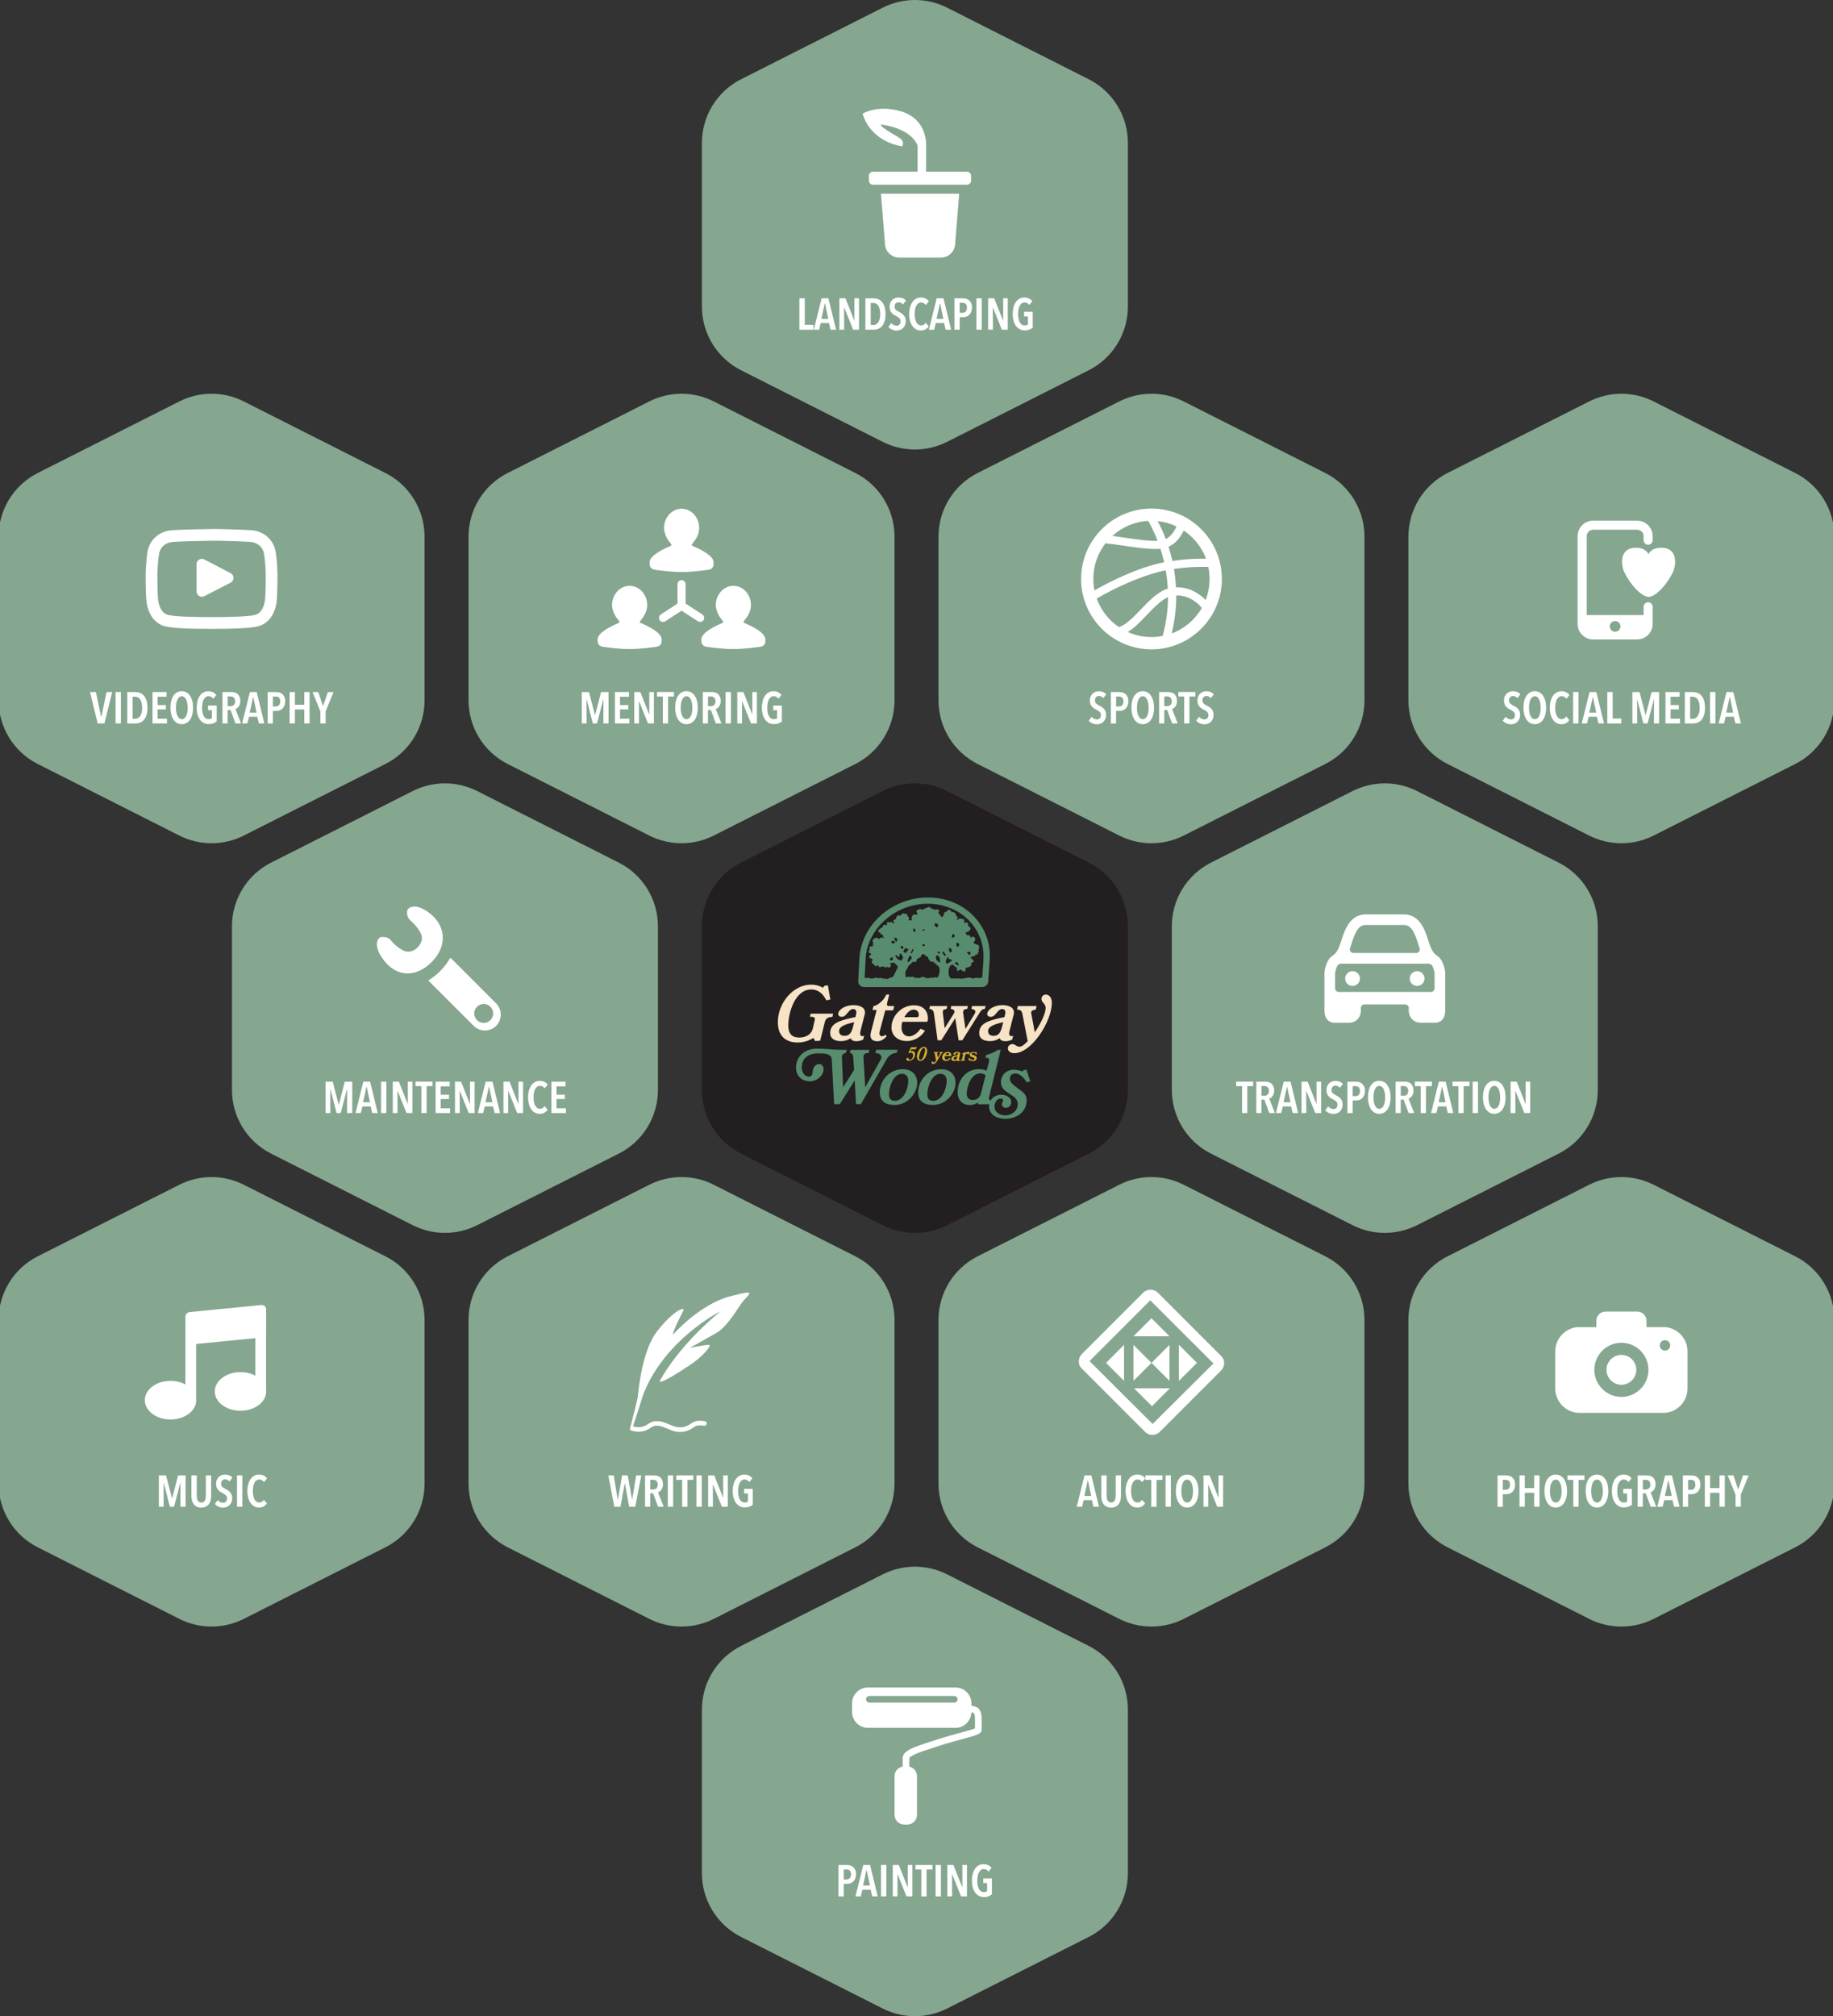 <?xml version="1.0" encoding="UTF-8"?>
<svg preserveAspectRatio="xMidYMid slice" width="682px" height="750px" xmlns="http://www.w3.org/2000/svg" id="Layer_2" data-name="Layer 2" viewBox="0 0 464.83 510.38">
  <rect x="0" y="0" width="464.83" height="510.38" fill="#333333" stroke="none"/>
  <defs>
    <style>
      .cls-1 {
        fill: #578c6f;
      }

      .cls-2 {
        fill: #85a68f;
      }

      .cls-3 {
        fill: #fff;
      }

      .cls-4 {
        fill: #d4af30;
      }

      .cls-5 {
        fill: #231e20;
      }

      .cls-6 {
        fill: #f7e3c5;
      }
    </style>
  </defs>
  <g id="Layer_1-2" data-name="Layer 1">
    <g>
      <g>
        <path class="cls-2" d="M113.02,312.09c-2.79,0-5.59-.65-8.15-1.94l-35.86-18.12c-6.09-3.08-9.92-9.31-9.92-16.13v-41.41c0-6.82,3.84-13.06,9.92-16.13l35.86-18.12c2.56-1.29,5.36-1.94,8.15-1.94s5.59.65,8.15,1.94l35.86,18.12c6.09,3.07,9.92,9.31,9.92,16.13v41.41c0,6.82-3.84,13.06-9.92,16.13l-35.86,18.12c-2.56,1.29-5.36,1.94-8.15,1.94Z"></path>
        <path class="cls-2" d="M350.99,312.09c-2.79,0-5.59-.65-8.15-1.94l-35.86-18.12c-6.09-3.08-9.92-9.31-9.92-16.13v-41.41c0-6.82,3.84-13.06,9.92-16.13l35.86-18.12c2.56-1.29,5.36-1.94,8.15-1.94s5.59.65,8.15,1.94l35.86,18.12c6.09,3.07,9.92,9.31,9.92,16.13v41.41c0,6.82-3.84,13.06-9.92,16.13l-35.86,18.12c-2.56,1.29-5.36,1.94-8.15,1.94Z"></path>
        <path class="cls-2" d="M410.89,411.75c-2.79,0-5.59-.65-8.15-1.94l-35.86-18.12c-6.09-3.08-9.92-9.31-9.92-16.13v-41.41c0-6.82,3.84-13.06,9.92-16.13l35.86-18.12c2.56-1.29,5.36-1.94,8.15-1.94s5.59.65,8.15,1.94l35.86,18.12c6.09,3.07,9.92,9.31,9.92,16.13v41.41c0,6.82-3.84,13.06-9.92,16.13l-35.86,18.12c-2.56,1.29-5.36,1.94-8.15,1.94Z"></path>
        <path class="cls-2" d="M291.91,411.75c-2.79,0-5.59-.65-8.15-1.94l-35.86-18.12c-6.09-3.08-9.92-9.31-9.92-16.13v-41.41c0-6.82,3.84-13.06,9.92-16.13l35.86-18.12c2.56-1.29,5.36-1.94,8.15-1.94s5.59.65,8.15,1.94l35.86,18.12c6.09,3.07,9.92,9.31,9.92,16.13v41.41c0,6.82-3.84,13.06-9.92,16.13l-35.86,18.12c-2.56,1.29-5.36,1.94-8.15,1.94Z"></path>
        <path class="cls-2" d="M172.92,411.75c-2.79,0-5.59-.65-8.15-1.94l-35.86-18.12c-6.09-3.08-9.92-9.31-9.92-16.13v-41.41c0-6.82,3.84-13.06,9.92-16.13l35.86-18.12c2.56-1.29,5.36-1.94,8.15-1.94s5.59.65,8.15,1.94l35.86,18.12c6.09,3.07,9.92,9.31,9.92,16.13v41.41c0,6.82-3.84,13.06-9.92,16.13l-35.86,18.12c-2.56,1.29-5.36,1.94-8.15,1.94Z"></path>
        <path class="cls-2" d="M53.93,411.75c-2.79,0-5.59-.65-8.15-1.94l-35.86-18.12c-6.09-3.08-9.92-9.31-9.92-16.13v-41.41c0-6.82,3.84-13.06,9.92-16.13l35.86-18.12c2.56-1.29,5.36-1.94,8.15-1.94s5.59.65,8.15,1.94l35.86,18.12c6.09,3.07,9.92,9.31,9.92,16.13v41.41c0,6.82-3.84,13.06-9.92,16.13l-35.86,18.12c-2.56,1.29-5.36,1.94-8.15,1.94Z"></path>
        <path class="cls-2" d="M232.01,510.38c-2.79,0-5.59-.65-8.15-1.94l-35.86-18.12c-6.09-3.08-9.92-9.31-9.92-16.13v-41.41c0-6.82,3.84-13.06,9.92-16.13l35.86-18.12c2.56-1.29,5.36-1.94,8.15-1.94s5.59.65,8.15,1.94l35.86,18.12c6.09,3.07,9.92,9.31,9.92,16.13v41.41c0,6.82-3.84,13.06-9.92,16.13l-35.86,18.12c-2.56,1.29-5.36,1.94-8.15,1.94Z"></path>
        <path class="cls-2" d="M232.01,113.79c-2.79,0-5.59-.65-8.15-1.94l-35.86-18.12c-6.09-3.08-9.92-9.31-9.92-16.13v-41.41c0-6.82,3.84-13.06,9.92-16.13L223.86,1.94c2.56-1.29,5.36-1.94,8.15-1.94s5.59.65,8.15,1.94l35.86,18.12c6.09,3.07,9.92,9.31,9.92,16.13v41.41c0,6.82-3.84,13.06-9.92,16.13l-35.86,18.12c-2.56,1.29-5.36,1.94-8.15,1.94Z"></path>
        <path class="cls-2" d="M53.93,213.46c-2.79,0-5.59-.65-8.15-1.94l-35.86-18.12c-6.09-3.08-9.92-9.31-9.92-16.13v-41.41c0-6.82,3.84-13.06,9.92-16.13l35.86-18.12c2.56-1.29,5.36-1.94,8.15-1.94s5.59.65,8.15,1.94l35.86,18.12c6.09,3.07,9.92,9.31,9.92,16.13v41.41c0,6.82-3.84,13.06-9.92,16.13l-35.86,18.12c-2.56,1.29-5.36,1.94-8.15,1.94Z"></path>
        <path class="cls-2" d="M172.92,213.46c-2.79,0-5.59-.65-8.15-1.94l-35.86-18.12c-6.09-3.08-9.92-9.31-9.92-16.13v-41.41c0-6.82,3.84-13.06,9.92-16.13l35.86-18.12c2.56-1.29,5.36-1.94,8.15-1.94s5.59.65,8.15,1.94l35.86,18.12c6.09,3.07,9.92,9.31,9.92,16.13v41.41c0,6.82-3.84,13.06-9.92,16.13l-35.86,18.12c-2.56,1.29-5.36,1.94-8.15,1.94Z"></path>
        <path class="cls-2" d="M291.91,213.46c-2.79,0-5.59-.65-8.15-1.94l-35.86-18.12c-6.09-3.08-9.92-9.31-9.92-16.13v-41.41c0-6.82,3.84-13.06,9.92-16.13l35.86-18.12c2.56-1.29,5.36-1.94,8.15-1.94s5.59.65,8.15,1.94l35.86,18.12c6.09,3.07,9.92,9.31,9.92,16.13v41.41c0,6.82-3.84,13.06-9.92,16.13l-35.86,18.12c-2.56,1.29-5.36,1.94-8.15,1.94Z"></path>
        <path class="cls-2" d="M410.89,213.46c-2.79,0-5.59-.65-8.15-1.94l-35.86-18.12c-6.09-3.08-9.92-9.31-9.92-16.13v-41.41c0-6.82,3.84-13.06,9.92-16.13l35.86-18.12c2.56-1.29,5.36-1.94,8.15-1.94s5.59.65,8.15,1.94l35.86,18.12c6.09,3.07,9.92,9.31,9.92,16.13v41.41c0,6.82-3.84,13.06-9.92,16.13l-35.86,18.12c-2.56,1.29-5.36,1.94-8.15,1.94Z"></path>
      </g>
      <g>
        <path class="cls-3" d="M88.24,281.76l.02-6.11h-.03l-1.6,6.11h-1.06l-1.56-6.11h-.03l.02,6.11h-1.22v-7.95h1.81l1.53,5.82h.04l1.49-5.82h1.9v7.95h-1.31Z"></path>
        <path class="cls-3" d="M94.61,281.76l-.39-1.68h-2.09l-.41,1.68h-1.35l1.98-7.95h1.72l1.94,7.95h-1.4ZM93.2,275.08h-.04l-.87,3.94h1.75l-.84-3.94Z"></path>
        <path class="cls-3" d="M96.84,281.76v-7.95h1.35v7.95h-1.35Z"></path>
        <path class="cls-3" d="M103.29,281.76l-2.26-5.62h-.03l.02,5.62h-1.21v-7.95h1.54l2.24,5.65h.03v-5.65s1.16,0,1.16,0v7.95h-1.48Z"></path>
        <path class="cls-3" d="M108.38,274.95v6.81h-1.33v-6.81h-1.49v-1.15h4.31v1.15h-1.5Z"></path>
        <path class="cls-3" d="M110.66,281.76v-7.95h3.56v1.19h-2.27v2.11h2.1v1.1h-2.1v2.35h2.38v1.2h-3.67Z"></path>
        <path class="cls-3" d="M119.04,281.76l-2.26-5.62h-.03l.02,5.62h-1.21v-7.95h1.54l2.24,5.65h.03v-5.65s1.16,0,1.16,0v7.95h-1.48Z"></path>
        <path class="cls-3" d="M125.59,281.76l-.39-1.68h-2.09l-.41,1.68h-1.35l1.98-7.95h1.72l1.94,7.95h-1.4ZM124.19,275.08h-.04l-.87,3.94h1.75l-.84-3.94Z"></path>
        <path class="cls-3" d="M131.31,281.76l-2.26-5.62h-.03l.02,5.62h-1.21v-7.95h1.54l2.24,5.65h.03v-5.65s1.16,0,1.16,0v7.95h-1.48Z"></path>
        <path class="cls-3" d="M138.22,281.67c-.33.2-.74.29-1.23.29-.45,0-.86-.1-1.22-.31-.36-.21-.67-.5-.92-.87-.25-.37-.45-.81-.58-1.32s-.21-1.07-.21-1.67.07-1.17.21-1.68.34-.96.59-1.33c.25-.37.56-.66.93-.86.36-.21.77-.31,1.21-.31s.86.08,1.2.25c.34.17.62.41.84.72l-.78.94c-.31-.44-.7-.66-1.19-.66-.27,0-.51.08-.71.23-.2.15-.37.36-.51.62-.13.26-.24.57-.3.93-.07.36-.1.74-.1,1.14s.03.77.1,1.13.17.67.3.93c.13.26.31.47.51.62.21.15.45.23.72.23.26,0,.49-.07.68-.2.19-.13.35-.3.48-.49l.77.91c-.21.31-.48.57-.8.76Z"></path>
        <path class="cls-3" d="M139.98,281.76v-7.95h3.56v1.19h-2.27v2.11h2.1v1.1h-2.1v2.35h2.38v1.2h-3.67Z"></path>
      </g>
      <g>
        <path class="cls-3" d="M316.17,274.95v6.81h-1.33v-6.81h-1.49v-1.15h4.31v1.15h-1.5Z"></path>
        <path class="cls-3" d="M321.74,281.76l-1.24-3.39h-.75v3.39h-1.3v-7.95h2.27c.33,0,.63.04.91.13s.51.22.71.41c.2.19.35.42.47.71.11.29.17.63.17,1.02,0,.31-.04.58-.12.81-.08.24-.18.44-.3.6-.12.16-.25.3-.4.4-.15.1-.29.17-.43.21l1.43,3.66h-1.42ZM321.65,276.14c0-.24-.03-.44-.1-.59-.07-.16-.16-.28-.26-.37s-.23-.15-.37-.19c-.13-.04-.27-.06-.4-.06h-.76v2.45h.76c.33,0,.6-.1.81-.31s.32-.51.32-.93Z"></path>
        <path class="cls-3" d="M327.66,281.76l-.39-1.68h-2.09l-.41,1.68h-1.35l1.98-7.95h1.72l1.94,7.95h-1.4ZM326.26,275.08h-.04l-.87,3.94h1.75l-.84-3.94Z"></path>
        <path class="cls-3" d="M333.38,281.76l-2.26-5.62h-.03l.02,5.62h-1.21v-7.95h1.54l2.24,5.65h.03v-5.65s1.16,0,1.16,0v7.95h-1.48Z"></path>
        <path class="cls-3" d="M339.6,275.35c-.29-.35-.66-.53-1.1-.53-.13,0-.25.02-.37.06-.12.04-.23.11-.33.2-.1.09-.17.21-.23.35-.06.14-.08.31-.08.51,0,.34.1.6.3.78s.47.36.8.52c.19.1.39.21.6.34.2.13.39.28.55.46.17.18.3.39.41.64.1.25.16.54.16.88,0,.39-.06.73-.19,1.03-.12.3-.29.55-.49.76-.21.21-.45.36-.72.47-.28.11-.57.16-.88.16-.44,0-.85-.09-1.22-.26-.37-.17-.67-.39-.9-.65l.73-.99c.17.21.38.38.62.49.24.12.49.18.75.18.29,0,.52-.1.71-.29.19-.19.28-.47.28-.82s-.11-.62-.34-.82c-.23-.2-.51-.39-.85-.56-.22-.1-.42-.22-.61-.35-.19-.13-.36-.28-.5-.46-.15-.18-.26-.38-.35-.62-.09-.24-.13-.52-.13-.85,0-.41.07-.77.2-1.06s.3-.54.52-.74c.21-.19.46-.34.72-.43s.54-.14.82-.14c.4,0,.77.07,1.08.2s.59.32.8.58l-.74.97Z"></path>
        <path class="cls-3" d="M345.96,276.16c0,.4-.06.76-.18,1.06-.12.3-.29.56-.49.76-.2.2-.43.35-.69.45-.26.1-.53.15-.81.15h-.94v3.19h-1.33v-7.95h2.2c.25,0,.52.04.79.11.27.08.51.2.72.39s.39.43.53.72c.14.3.21.67.21,1.12ZM344.69,276.17c0-.42-.1-.73-.3-.93-.2-.19-.46-.29-.78-.29h-.76v2.52h.76c.31,0,.57-.11.78-.33s.3-.54.3-.97Z"></path>
        <path class="cls-3" d="M352.46,277.77c0,.63-.07,1.2-.2,1.71-.13.51-.32.95-.57,1.32-.25.37-.55.65-.9.85-.36.2-.75.3-1.2.3s-.85-.1-1.2-.3c-.35-.2-.65-.49-.9-.85-.25-.37-.44-.81-.57-1.32-.13-.51-.2-1.08-.2-1.71s.06-1.2.19-1.71c.13-.51.31-.95.56-1.31.25-.37.55-.65.9-.85.36-.2.76-.3,1.21-.3s.84.1,1.2.3c.36.2.66.48.9.85s.44.8.57,1.31c.13.51.2,1.08.2,1.71ZM351.07,277.77c0-.4-.03-.78-.1-1.14-.06-.36-.16-.66-.28-.92-.12-.26-.28-.46-.46-.61-.18-.15-.39-.22-.63-.22s-.46.08-.65.22c-.18.15-.34.35-.46.61-.12.26-.22.57-.28.92-.06.36-.09.74-.09,1.14s.03.79.09,1.14.15.67.28.93c.12.26.28.47.46.62.18.15.4.22.65.22s.46-.08.65-.22c.18-.15.34-.36.46-.62.12-.26.22-.57.28-.93s.09-.74.09-1.14Z"></path>
        <path class="cls-3" d="M357.01,281.76l-1.24-3.39h-.75v3.39h-1.3v-7.95h2.27c.33,0,.63.04.91.13s.51.22.71.41c.2.19.35.42.47.71.11.29.17.63.17,1.02,0,.31-.04.58-.12.81-.08.24-.18.44-.3.6-.12.16-.25.3-.4.4-.15.1-.29.17-.43.21l1.43,3.66h-1.42ZM356.92,276.14c0-.24-.03-.44-.1-.59-.07-.16-.16-.28-.26-.37s-.23-.15-.37-.19c-.13-.04-.27-.06-.4-.06h-.76v2.45h.76c.33,0,.6-.1.81-.31s.32-.51.32-.93Z"></path>
        <path class="cls-3" d="M361.41,274.95v6.81h-1.33v-6.81h-1.49v-1.15h4.31v1.15h-1.5Z"></path>
        <path class="cls-3" d="M366.93,281.76l-.39-1.68h-2.09l-.41,1.68h-1.35l1.98-7.95h1.72l1.94,7.95h-1.4ZM365.53,275.08h-.04l-.87,3.94h1.75l-.84-3.94Z"></path>
        <path class="cls-3" d="M370.95,274.95v6.81h-1.33v-6.81h-1.49v-1.15h4.31v1.15h-1.5Z"></path>
        <path class="cls-3" d="M373.23,281.76v-7.95h1.35v7.95h-1.35Z"></path>
        <path class="cls-3" d="M381.58,277.77c0,.63-.07,1.2-.2,1.71-.13.51-.32.95-.57,1.32-.25.37-.55.65-.9.85-.36.2-.75.3-1.2.3s-.85-.1-1.2-.3c-.35-.2-.65-.49-.9-.85-.25-.37-.44-.81-.57-1.32-.13-.51-.2-1.08-.2-1.71s.06-1.2.19-1.71c.13-.51.31-.95.56-1.31.25-.37.55-.65.9-.85.36-.2.76-.3,1.21-.3s.84.1,1.2.3c.36.2.66.48.9.85s.44.8.57,1.31c.13.51.2,1.08.2,1.71ZM380.19,277.77c0-.4-.03-.78-.1-1.14-.06-.36-.16-.66-.28-.92-.12-.26-.28-.46-.46-.61-.18-.15-.39-.22-.63-.22s-.46.08-.65.22c-.18.15-.34.35-.46.61-.12.26-.22.57-.28.92-.06.36-.09.74-.09,1.14s.03.79.09,1.14.15.67.28.93c.12.26.28.47.46.62.18.15.4.22.65.22s.46-.08.65-.22c.18-.15.34-.36.46-.62.12-.26.22-.57.28-.93s.09-.74.09-1.14Z"></path>
        <path class="cls-3" d="M386.32,281.76l-2.26-5.62h-.03l.02,5.62h-1.21v-7.95h1.54l2.24,5.65h.03v-5.65s1.16,0,1.16,0v7.95h-1.48Z"></path>
      </g>
      <g>
        <path class="cls-3" d="M383.97,375.82c0,.4-.06.76-.18,1.06-.12.3-.29.56-.49.76-.2.2-.43.35-.69.45-.26.1-.53.15-.81.15h-.94v3.19h-1.33v-7.95h2.2c.25,0,.52.04.79.11.27.08.51.2.72.39s.39.43.53.72c.14.3.21.67.21,1.12ZM382.7,375.83c0-.42-.1-.73-.3-.93-.2-.19-.46-.29-.78-.29h-.76v2.52h.76c.31,0,.57-.11.78-.33s.3-.54.3-.97Z"></path>
        <path class="cls-3" d="M388.81,381.42v-3.53h-2.38v3.53h-1.34v-7.95h1.34v3.22h2.38v-3.22h1.34v7.95h-1.34Z"></path>
        <path class="cls-3" d="M397.14,377.44c0,.63-.07,1.2-.2,1.71-.13.51-.32.95-.57,1.32-.25.37-.55.65-.9.85-.36.2-.75.3-1.2.3s-.85-.1-1.2-.3c-.35-.2-.65-.49-.9-.85-.25-.37-.44-.81-.57-1.32-.13-.51-.2-1.08-.2-1.71s.06-1.2.19-1.71c.13-.51.31-.95.56-1.31.25-.37.55-.65.9-.85.36-.2.76-.3,1.21-.3s.84.1,1.2.3c.36.2.66.48.9.85s.44.8.57,1.31c.13.51.2,1.08.2,1.71ZM395.75,377.44c0-.4-.03-.78-.1-1.14-.06-.36-.16-.66-.28-.92-.12-.26-.28-.46-.46-.61-.18-.15-.39-.22-.63-.22s-.46.08-.65.22c-.18.15-.34.35-.46.61-.12.26-.22.57-.28.92-.06.36-.09.74-.09,1.14s.03.79.09,1.14.15.67.28.93c.12.26.28.47.46.62.18.15.4.22.65.22s.46-.08.65-.22c.18-.15.34-.36.46-.62.12-.26.22-.57.28-.93s.09-.74.09-1.14Z"></path>
        <path class="cls-3" d="M400.05,374.62v6.81h-1.33v-6.81h-1.49v-1.15h4.31v1.15h-1.5Z"></path>
        <path class="cls-3" d="M407.58,377.44c0,.63-.07,1.2-.2,1.71-.13.51-.32.95-.57,1.32-.25.37-.55.65-.9.85-.36.2-.75.3-1.2.3s-.85-.1-1.2-.3c-.35-.2-.65-.49-.9-.85-.25-.37-.44-.81-.57-1.32-.13-.51-.2-1.08-.2-1.71s.06-1.2.19-1.71c.13-.51.31-.95.56-1.31.25-.37.55-.65.9-.85.36-.2.76-.3,1.21-.3s.84.1,1.2.3c.36.2.66.48.9.85s.44.8.57,1.31c.13.51.2,1.08.2,1.71ZM406.19,377.44c0-.4-.03-.78-.1-1.14-.06-.36-.16-.66-.28-.92-.12-.26-.28-.46-.46-.61-.18-.15-.39-.22-.63-.22s-.46.08-.65.22c-.18.15-.34.35-.46.61-.12.26-.22.57-.28.92-.06.36-.09.74-.09,1.14s.03.79.09,1.14.15.67.28.93c.12.26.28.47.46.62.18.15.4.22.65.22s.46-.08.65-.22c.18-.15.34-.36.46-.62.12-.26.22-.57.28-.93s.09-.74.09-1.14Z"></path>
        <path class="cls-3" d="M412.71,381.41c-.33.12-.73.18-1.2.18s-.89-.1-1.27-.3c-.37-.2-.69-.48-.95-.85-.26-.37-.46-.8-.6-1.31-.14-.51-.21-1.07-.21-1.7s.07-1.16.2-1.67c.13-.51.33-.95.58-1.32.25-.37.56-.66.92-.86s.76-.31,1.21-.31c.47,0,.88.08,1.22.25.34.17.62.41.84.71l-.77.94c-.3-.43-.7-.65-1.21-.65-.28,0-.52.08-.72.24s-.38.37-.51.63c-.13.27-.24.58-.3.93-.07.35-.1.72-.1,1.11s.03.79.1,1.14.17.67.3.93.3.47.51.62c.21.15.45.22.74.22.18,0,.34-.02.49-.06.15-.04.26-.1.35-.16v-2.06h-.97v-1.17h2.19v4.03c-.24.19-.53.35-.86.47Z"></path>
        <path class="cls-3" d="M418.3,381.42l-1.24-3.39h-.75v3.39h-1.3v-7.95h2.27c.33,0,.63.04.91.13s.51.22.71.41c.2.19.35.42.47.71.11.29.17.63.17,1.02,0,.31-.04.58-.12.81-.08.24-.18.44-.3.6-.12.16-.25.3-.4.4-.15.1-.29.17-.43.21l1.43,3.66h-1.42ZM418.21,375.81c0-.24-.03-.44-.1-.59-.07-.16-.16-.28-.26-.37s-.23-.15-.37-.19c-.13-.04-.27-.06-.4-.06h-.76v2.45h.76c.33,0,.6-.1.81-.31s.32-.51.32-.93Z"></path>
        <path class="cls-3" d="M424.22,381.42l-.39-1.68h-2.09l-.41,1.68h-1.35l1.98-7.95h1.72l1.94,7.95h-1.4ZM422.81,374.74h-.04l-.87,3.94h1.75l-.84-3.94Z"></path>
        <path class="cls-3" d="M430.89,375.82c0,.4-.06.76-.18,1.06-.12.3-.29.56-.49.76-.2.2-.43.35-.69.45-.26.1-.53.15-.81.15h-.94v3.19h-1.33v-7.95h2.2c.25,0,.52.04.79.11.27.08.51.2.72.39s.39.43.53.72c.14.3.21.67.21,1.12ZM429.62,375.83c0-.42-.1-.73-.3-.93-.2-.19-.46-.29-.78-.29h-.76v2.52h.76c.31,0,.57-.11.78-.33s.3-.54.3-.97Z"></path>
        <path class="cls-3" d="M435.73,381.42v-3.53h-2.38v3.53h-1.34v-7.95h1.34v3.22h2.38v-3.22h1.34v7.95h-1.34Z"></path>
        <path class="cls-3" d="M441.12,378.38v3.04h-1.33v-3.04l-1.99-4.91h1.46l1.19,3.55.03-.02,1.21-3.53h1.43l-2.01,4.91Z"></path>
      </g>
      <g>
        <path class="cls-3" d="M277.22,381.42l-.39-1.68h-2.09l-.41,1.68h-1.35l1.98-7.95h1.72l1.94,7.95h-1.4ZM275.82,374.74h-.04l-.87,3.94h1.75l-.84-3.94Z"></path>
        <path class="cls-3" d="M284.07,379.78c-.09.37-.24.69-.44.96s-.46.49-.78.65-.71.24-1.16.24-.84-.08-1.16-.24-.57-.37-.77-.65-.34-.59-.43-.96-.13-.76-.13-1.18v-5.13h1.35v5.01c0,.25.02.49.05.71.03.23.09.43.18.6.09.17.2.31.35.41.15.1.34.15.57.15s.42-.05.57-.15c.15-.1.27-.24.35-.41.09-.17.15-.37.18-.6.03-.23.05-.47.05-.71v-5.01h1.34v5.13c0,.42-.04.81-.13,1.18Z"></path>
        <path class="cls-3" d="M289.51,381.33c-.33.2-.74.29-1.23.29-.45,0-.86-.1-1.22-.31-.36-.21-.67-.5-.92-.87-.25-.37-.45-.81-.58-1.32s-.21-1.07-.21-1.67.07-1.17.21-1.68.34-.96.59-1.33c.25-.37.56-.66.93-.86.36-.21.77-.31,1.21-.31s.86.08,1.2.25c.34.17.62.41.84.72l-.78.94c-.31-.44-.7-.66-1.19-.66-.27,0-.51.08-.71.23-.2.15-.37.36-.51.62-.13.26-.24.57-.3.93-.07.36-.1.74-.1,1.14s.03.77.1,1.13.17.67.3.93c.13.26.31.47.51.62.21.15.45.23.72.23.26,0,.49-.07.68-.2.19-.13.35-.3.48-.49l.77.91c-.21.31-.48.57-.8.76Z"></path>
        <path class="cls-3" d="M293.19,374.62v6.81h-1.33v-6.81h-1.49v-1.15h4.31v1.15h-1.5Z"></path>
        <path class="cls-3" d="M295.47,381.42v-7.95h1.35v7.95h-1.35Z"></path>
        <path class="cls-3" d="M303.82,377.44c0,.63-.07,1.2-.2,1.71-.13.51-.32.95-.57,1.32-.25.37-.55.65-.9.85-.36.2-.75.3-1.2.3s-.85-.1-1.2-.3c-.35-.2-.65-.49-.9-.85-.25-.37-.44-.81-.57-1.32-.13-.51-.2-1.08-.2-1.71s.06-1.2.19-1.71c.13-.51.31-.95.56-1.31.25-.37.55-.65.9-.85.36-.2.76-.3,1.21-.3s.84.1,1.2.3c.36.2.66.48.9.85s.44.8.57,1.31c.13.51.2,1.08.2,1.71ZM302.42,377.44c0-.4-.03-.78-.1-1.14-.06-.36-.16-.66-.28-.92-.12-.26-.28-.46-.46-.61-.18-.15-.39-.22-.63-.22s-.46.08-.65.22c-.18.15-.34.35-.46.61-.12.26-.22.57-.28.92-.06.36-.09.74-.09,1.14s.03.79.09,1.14.15.67.28.93c.12.26.28.47.46.62.18.15.4.22.65.22s.46-.08.65-.22c.18-.15.34-.36.46-.62.12-.26.22-.57.28-.93s.09-.74.09-1.14Z"></path>
        <path class="cls-3" d="M308.56,381.42l-2.26-5.62h-.03l.02,5.62h-1.21v-7.95h1.54l2.24,5.65h.03v-5.65s1.16,0,1.16,0v7.95h-1.48Z"></path>
      </g>
      <g>
        <path class="cls-3" d="M161.22,381.42h-1.55l-1.1-5.98h-.02l-1.1,5.98h-1.55l-1.52-7.95h1.37l1.02,6.18h.04l1.07-6.18h1.42l1.1,6.18h.02l1.02-6.18h1.3l-1.53,7.95Z"></path>
        <path class="cls-3" d="M166.98,381.42l-1.24-3.39h-.75v3.39h-1.3v-7.95h2.27c.33,0,.63.04.91.13s.51.22.71.41c.2.19.35.42.47.71.11.29.17.63.17,1.02,0,.31-.04.58-.12.81-.08.24-.18.44-.3.6-.12.16-.25.3-.4.4-.15.1-.29.17-.43.21l1.43,3.66h-1.42ZM166.89,375.81c0-.24-.03-.44-.1-.59-.07-.16-.16-.28-.26-.37s-.23-.15-.37-.19c-.13-.04-.27-.06-.4-.06h-.76v2.45h.76c.33,0,.6-.1.81-.31s.32-.51.32-.93Z"></path>
        <path class="cls-3" d="M169.45,381.42v-7.95h1.35v7.95h-1.35Z"></path>
        <path class="cls-3" d="M174.41,374.62v6.81h-1.33v-6.81h-1.49v-1.15h4.31v1.15h-1.5Z"></path>
        <path class="cls-3" d="M176.69,381.42v-7.95h1.35v7.95h-1.35Z"></path>
        <path class="cls-3" d="M183.14,381.42l-2.26-5.62h-.03l.02,5.62h-1.21v-7.95h1.54l2.24,5.65h.03v-5.65s1.16,0,1.16,0v7.95h-1.48Z"></path>
        <path class="cls-3" d="M190.11,381.41c-.33.12-.73.18-1.2.18s-.89-.1-1.27-.3c-.37-.2-.69-.48-.95-.85-.26-.37-.46-.8-.6-1.31-.14-.51-.21-1.07-.21-1.7s.07-1.16.2-1.67c.13-.51.33-.95.58-1.32.25-.37.56-.66.92-.86s.76-.31,1.21-.31c.47,0,.88.08,1.22.25.34.17.62.41.84.71l-.77.94c-.3-.43-.7-.65-1.21-.65-.28,0-.52.08-.72.24s-.38.37-.51.63c-.13.27-.24.58-.3.93-.07.35-.1.72-.1,1.11s.03.79.1,1.14.17.67.3.93.3.47.51.62c.21.15.45.22.74.22.18,0,.34-.02.49-.06.15-.04.26-.1.35-.16v-2.06h-.97v-1.17h2.19v4.03c-.24.19-.53.35-.86.47Z"></path>
      </g>
      <g>
        <path class="cls-3" d="M46.04,381.42l.02-6.11h-.03l-1.6,6.11h-1.06l-1.56-6.11h-.03l.02,6.11h-1.22v-7.95h1.81l1.53,5.82h.04l1.49-5.82h1.9v7.95h-1.31Z"></path>
        <path class="cls-3" d="M53.7,379.78c-.09.37-.24.69-.44.96s-.46.49-.78.65-.71.24-1.16.24-.84-.08-1.16-.24-.57-.37-.77-.65-.34-.59-.43-.96-.13-.76-.13-1.18v-5.13h1.35v5.01c0,.25.02.49.05.71.03.23.09.43.18.6.09.17.2.31.35.41.15.1.34.15.57.15s.42-.05.57-.15c.15-.1.27-.24.35-.41.09-.17.15-.37.18-.6.03-.23.05-.47.05-.71v-5.01h1.34v5.13c0,.42-.04.81-.13,1.18Z"></path>
        <path class="cls-3" d="M58.45,375.01c-.29-.35-.66-.53-1.1-.53-.13,0-.25.02-.37.06-.12.04-.23.11-.33.2-.1.09-.17.21-.23.35-.06.14-.08.31-.08.51,0,.34.1.6.3.78s.47.36.8.52c.19.1.39.21.6.34.2.13.39.28.55.46.17.18.3.39.41.64.1.25.16.54.16.88,0,.39-.06.73-.19,1.03-.12.3-.29.55-.49.76-.21.21-.45.36-.72.47-.28.11-.57.16-.88.16-.44,0-.85-.09-1.22-.26-.37-.17-.67-.39-.9-.65l.73-.99c.17.21.38.38.62.49.24.12.49.18.75.18.29,0,.52-.1.71-.29.19-.19.28-.47.28-.82s-.11-.62-.34-.82c-.23-.2-.51-.39-.85-.56-.22-.1-.42-.22-.61-.35-.19-.13-.36-.28-.5-.46-.15-.18-.26-.38-.35-.62-.09-.24-.13-.52-.13-.85,0-.41.07-.77.2-1.06s.3-.54.52-.74c.21-.19.46-.34.72-.43s.54-.14.82-.14c.4,0,.77.07,1.08.2s.59.32.8.58l-.74.97Z"></path>
        <path class="cls-3" d="M60.37,381.42v-7.95h1.35v7.95h-1.35Z"></path>
        <path class="cls-3" d="M67.15,381.33c-.33.2-.74.29-1.23.29-.45,0-.86-.1-1.22-.31-.36-.21-.67-.5-.92-.87-.25-.37-.45-.81-.58-1.32s-.21-1.07-.21-1.67.07-1.17.21-1.68.34-.96.59-1.33c.25-.37.56-.66.93-.86.36-.21.77-.31,1.21-.31s.86.08,1.2.25c.34.17.62.41.84.72l-.78.94c-.31-.44-.7-.66-1.19-.66-.27,0-.51.08-.71.23-.2.15-.37.36-.51.62-.13.26-.24.57-.3.93-.07.36-.1.74-.1,1.14s.03.77.1,1.13.17.67.3.93c.13.26.31.47.51.62.21.15.45.23.72.23.26,0,.49-.07.68-.2.19-.13.35-.3.48-.49l.77.91c-.21.31-.48.57-.8.76Z"></path>
      </g>
      <g>
        <path class="cls-3" d="M217.1,474.45c0,.4-.06.76-.18,1.06-.12.3-.29.56-.49.76-.2.2-.43.35-.69.45-.26.1-.53.15-.81.15h-.94v3.19h-1.33v-7.95h2.2c.25,0,.52.04.79.11.27.08.51.2.72.39s.39.42.53.72.21.67.21,1.12ZM215.83,474.46c0-.43-.1-.73-.3-.93-.2-.19-.46-.29-.78-.29h-.76v2.52h.76c.31,0,.57-.11.78-.33.2-.22.3-.54.3-.97Z"></path>
        <path class="cls-3" d="M221.2,480.05l-.39-1.69h-2.09l-.41,1.69h-1.35l1.98-7.95h1.72l1.94,7.95h-1.4ZM219.79,473.37h-.04l-.87,3.94h1.75l-.84-3.94Z"></path>
        <path class="cls-3" d="M223.43,480.05v-7.95h1.35v7.95h-1.35Z"></path>
        <path class="cls-3" d="M229.88,480.05l-2.26-5.62h-.03l.02,5.62h-1.21v-7.95h1.54l2.24,5.65h.03v-5.65s1.16,0,1.16,0v7.95h-1.48Z"></path>
        <path class="cls-3" d="M234.97,473.25v6.81h-1.33v-6.81h-1.49v-1.15h4.31v1.15h-1.5Z"></path>
        <path class="cls-3" d="M237.25,480.05v-7.95h1.35v7.95h-1.35Z"></path>
        <path class="cls-3" d="M243.7,480.05l-2.26-5.62h-.03l.02,5.62h-1.21v-7.95h1.54l2.24,5.65h.03v-5.65s1.16,0,1.16,0v7.95h-1.48Z"></path>
        <path class="cls-3" d="M250.67,480.04c-.33.12-.73.18-1.2.18s-.89-.1-1.27-.3c-.37-.2-.69-.48-.95-.85-.26-.37-.46-.8-.6-1.31s-.21-1.08-.21-1.7.07-1.17.2-1.67c.13-.51.33-.95.58-1.32s.56-.66.92-.87.76-.31,1.21-.31c.47,0,.88.08,1.22.25.34.17.62.41.84.71l-.77.94c-.3-.43-.7-.65-1.21-.65-.28,0-.52.08-.72.24s-.38.37-.51.63-.24.58-.3.93-.1.72-.1,1.11.03.78.1,1.14c.07.36.17.67.3.93.13.27.3.47.51.62.21.15.45.22.74.22.18,0,.34-.02.49-.06.15-.04.26-.1.35-.16v-2.06h-.97v-1.17h2.19v4.03c-.24.2-.53.35-.86.47Z"></path>
      </g>
      <path class="cls-5" d="M232.01,312.09c-2.79,0-5.59-.65-8.15-1.94l-35.86-18.12c-6.09-3.08-9.92-9.31-9.92-16.13v-41.41c0-6.82,3.84-13.06,9.92-16.13l35.86-18.12c2.56-1.29,5.36-1.94,8.15-1.94s5.59.65,8.15,1.94l35.86,18.12c6.09,3.07,9.92,9.31,9.92,16.13v41.41c0,6.82-3.84,13.06-9.92,16.13l-35.86,18.12c-2.56,1.29-5.36,1.94-8.15,1.94Z"></path>
      <g>
        <path class="cls-3" d="M309.6,343.3l-16.07-16.07c-.49-.49-1.15-.77-1.85-.77-.69,0-1.37.28-1.87.77l-15.53,15.53c-.49.49-.77,1.17-.77,1.87,0,.7.21,1.27.71,1.76l16.07,16.07c.49.49,1.15.77,1.85.77.69,0,1.37-.28,1.87-.77l15.53-15.53c.49-.49.77-1.17.77-1.87,0-.7-.21-1.27-.71-1.76ZM292.2,360.47l-15.98-15.93,15.38-15.38,16,15.98-15.4,15.33Z"></path>
        <polygon class="cls-3" points="287.48 351.42 292.04 355.98 296.59 351.42 296.59 351.42 287.48 351.42 287.48 351.42"></polygon>
        <polygon class="cls-3" points="303.42 345 298.86 340.44 298.85 340.44 298.85 349.55 298.86 349.56 303.42 345"></polygon>
        <polygon class="cls-3" points="280.4 345 284.96 349.56 284.96 349.55 284.96 340.44 284.96 340.44 280.4 345"></polygon>
        <polygon class="cls-3" points="287.34 340.44 287.34 340.44 287.34 349.55 287.34 349.56 291.9 345 287.34 340.44"></polygon>
        <polygon class="cls-3" points="296.48 349.56 296.48 349.55 296.48 340.44 296.47 340.44 291.92 345 296.48 349.56"></polygon>
        <polygon class="cls-3" points="287.35 338.27 296.46 338.27 296.47 338.26 291.91 333.7 287.35 338.26 287.35 338.27"></polygon>
      </g>
      <g>
        <path class="cls-3" d="M410.89,342.98c-2.09,0-3.78,1.7-3.78,3.78s1.7,3.78,3.78,3.78,3.78-1.7,3.78-3.78-1.7-3.78-3.78-3.78Z"></path>
        <path class="cls-3" d="M422.08,335.95h-4.84s0-1.63,0-1.63c0-1.27-1.04-2.3-2.3-2.3h-8.09c-1.27,0-2.3,1.04-2.3,2.3v1.64h-4.92c-3.07.35-5.48,2.94-5.48,6.1v9.43c0,3.4,2.77,6.17,6.17,6.17h21.14c3.4,0,6.17-2.77,6.17-6.17v-9.43c0-3.19-2.44-5.79-5.56-6.11ZM410.89,353.61c-3.78,0-6.85-3.07-6.85-6.85s3.07-6.85,6.85-6.85,6.85,3.07,6.85,6.85-3.07,6.85-6.85,6.85ZM421.93,341.9c-.73,0-1.32-.59-1.32-1.32s.59-1.32,1.32-1.32,1.32.59,1.32,1.32-.59,1.32-1.32,1.32Z"></path>
      </g>
      <path class="cls-3" d="M248.92,436.58c0,.38,0,.8,0,1.25,0,1.09-1.26,1.43-5.01,2.44-1.63.44-3.47.93-5.37,1.55-.54.18-1.06.34-1.57.51-2,.64-3.72,1.2-4.91,1.73-1.41.64-1.45.99-1.45.99v2.16c1.1.24,1.93,1.23,1.93,2.4v9.81c0,1.35-1.11,2.46-2.46,2.46h-.76c-1.35,0-2.46-1.11-2.46-2.46v-9.81c0-1.22.9-2.23,2.06-2.42v-2.14c0-1.91,2.83-2.82,7.52-4.32.5-.16,1.03-.33,1.56-.5,1.94-.63,3.8-1.13,5.45-1.58,1.5-.4,3.18-.85,3.77-1.14,0-.33,0-.65,0-.94.02-1.42.03-2.55-.28-2.87-.11-.11-.32-.18-.63-.23-.06,2.16-1.85,3.92-4.02,3.92h-22.16c-2.22,0-4.03-1.81-4.03-4.03v-2.17c0-2.22,1.81-4.03,4.03-4.03h22.16c2.22,0,4.03,1.81,4.03,4.03v.59c.68.07,1.34.26,1.82.74.81.82.79,2.04.77,4.07ZM242.81,430.16c0-.46-.38-.84-.84-.84h-21.49c-.46,0-.84.38-.84.84s.38.84.84.84h21.49c.46,0,.84-.38.84-.84Z"></path>
      <g>
        <path class="cls-3" d="M245.22,43.47h-10.37v-6.25s.66-6.93-6.31-9.02c-6.05-1.81-9.76.58-9.76.58,0,0,1.41,6.72,10,8.28,0,0,.58-.84-.16-1.72-.61-.73-4.91-2.71-5.31-3.82,0,0,7.49.67,9.38,5.33v6.62h-11.3c-.57,0-1.03.46-1.03,1.03v1.23c0,.57.46,1.03,1.03,1.03h23.81c.57,0,1.03-.46,1.03-1.03v-1.23c0-.57-.46-1.03-1.03-1.03Z"></path>
        <path class="cls-3" d="M224.42,61.58c0,2,1.64,3.64,3.64,3.64h10.51c2,0,3.64-1.64,3.64-3.64l1.01-12.55h-19.81l1.01,12.55Z"></path>
      </g>
      <g>
        <path class="cls-3" d="M109.72,243.47s.09-.09.13-.14l.09-.1c3.64-3.84,3.56-9.19-1.49-12.56-3.35-2.24-4.99-.72-5.02-.05-.08,1.69.56,2.14,1.48,2.98.01.01,2.18,2.06,2.26,3.7.04.88-.31,1.71-1.07,2.54-.82.76-1.65,1.11-2.53,1.07-1.65-.07-3.71-2.25-3.74-2.28-.82-.88-.96-1.51-2.96-1.43-.68.03-2.08,1.7.05,5,3.47,5.39,8.75,5.32,12.67,1.4l.14-.14Z"></path>
        <path class="cls-3" d="M125.98,254l-11.16-11.16c-.14-.14-.3-.27-.46-.39-.54.99-1.23,1.96-2.1,2.88l-.12.14c-.06.06-.11.13-.18.19l-.19.19c-.96.96-1.95,1.72-2.96,2.31.1.13.21.25.32.37l11.16,11.16c1.56,1.56,4.12,1.56,5.69,0h0c1.56-1.56,1.56-4.12,0-5.69ZM124.53,258.24c-.94.94-2.45.94-3.39,0-.94-.94-.94-2.45,0-3.39.94-.94,2.45-.94,3.39,0,.94.94.94,2.45,0,3.39Z"></path>
      </g>
      <g>
        <path class="cls-3" d="M417.66,152.45h0c-.63,0-1.15.52-1.15,1.15h0s0,.02,0,.03h0v2.06h-14.39v-19.97c0-.89.73-1.62,1.62-1.62h11.15c.89,0,1.62.73,1.62,1.62v1.08h0c.03.61.53,1.1,1.15,1.1h0c.62,0,1.12-.49,1.15-1.1h0v-.05s0,0,0,0h0s0-.01,0-.01v-1.01c0-2.17-1.76-3.93-3.93-3.93h-11.15c-2.17,0-3.93,1.76-3.93,3.93v22.21c0,2.17,1.76,3.93,3.93,3.93h11.15c2.17,0,3.93-1.76,3.93-3.93v-4.3h0s0-.01,0-.02h0c0-.64-.52-1.16-1.15-1.16ZM409.3,159.92c-.75,0-1.35-.6-1.35-1.35s.6-1.35,1.35-1.35,1.35.6,1.35,1.35-.6,1.35-1.35,1.35Z"></path>
        <path class="cls-3" d="M421.57,138.69c-3.05-.31-3.83,1.59-3.83,1.59,0,0-.71-1.9-3.75-1.59-3.05.31-3.27,3.27-2.65,5.39.59,2.03,3.81,6.6,6.18,6.99.07.02.14.03.21.03.02,0,.04,0,.05,0,.02,0,.04,0,.05,0,.07,0,.14-.01.21-.03,2.37-.39,5.59-4.96,6.18-6.99.62-2.12.4-5.08-2.65-5.39Z"></path>
      </g>
      <path class="cls-3" d="M67.75,337.42v-5.97c0-.67-.54-1.16-1.21-1.1l-18.18,1.79c-.58.06-1.05.58-1.05,1.16v17.16c-1.06-.57-2.36-.91-3.77-.91-3.59,0-6.51,2.19-6.51,4.89s2.91,4.89,6.51,4.89,6.51-2.19,6.51-4.89c0-.13-.01-.26-.03-.39v-13.83l15-1.48v9.51c-1.06-.57-2.36-.91-3.77-.91-3.59,0-6.51,2.19-6.51,4.89s2.91,4.89,6.51,4.89,6.51-2.19,6.51-4.89c0-.13-.01-.26-.03-.39v-14.19c.02-.08.03-.16.03-.24Z"></path>
      <path class="cls-3" d="M185.16,328.16c-7.76,2.08-14.4,9.69-14.4,9.69-.07-.9,2.08-4.99,2.63-6.09.55-1.11-2.49-.14-6.72,5.33-3.54,4.58-4.6,13.87-4.85,16.77,0,0,0,0,0,0,0,0-1.72,7.01-1.9,7.57-.09.26-.06.49.04.56.02.02.05.05.09.06,1.43.6,3.09.52,4.44-.24.18-.1.35-.21.53-.32.26-.17.5-.32.75-.42.69-.28,1.56-.21,2.67.21.3.11.6.24.89.37.69.3,1.41.6,2.19.75.33.06.67.09,1.01.09,1.06,0,2.13-.3,3.03-.87.12-.07.23-.15.34-.23.22-.15.42-.29.63-.39.63-.28,1.42-.18,2.13-.1.32.04.61-.19.65-.51.04-.32-.19-.61-.51-.65-.81-.1-1.83-.22-2.75.19-.31.14-.57.32-.82.49-.1.07-.2.14-.3.2-.94.6-2.1.82-3.19.62-.66-.12-1.28-.39-1.95-.67-.31-.13-.62-.27-.94-.38-1.4-.53-2.55-.59-3.53-.19-.35.14-.65.34-.95.52-.15.1-.3.19-.46.28-.98.55-2.23.63-3.28.23.56-1.54,2.1-6.46,2.54-7.86.15-.35.24-.62.24-.62,5.54-13.71,19.39-20.63,19.39-20.63-11.42,9.49-15.44,17.8-15.44,17.8.42.42,3.81-1.59,7.48-4.02,3.67-2.42,5.68-5.12,5.12-5.26-.55-.14-4.92.76-4.92.76,1.86-1.03,4.09-2.29,6.65-3.74,2.56-1.45,4.85-5.28,6.37-7.48,1.56-2.26,4.85-3.88-2.91-1.8Z"></path>
      <g>
        <path class="cls-3" d="M166.34,144.26c.16.02,3.85.54,6.24.54h.7c2.39,0,6.08-.52,6.24-.54,1.31-.18,1.54-.75,1.52-1.88v-.07c-.03-1.71-3.61-3.39-5.14-4.03-.25-.11-.4-.23-.42-.31.02-.08.13-.3.56-.83.86-1.03,1.35-2.3,1.35-3.49,0-2.69-2-4.87-4.45-4.87s-4.45,2.19-4.45,4.87c0,1.24.68,2.7,1.35,3.49.44.52.54.76.56.82-.02.07-.16.2-.42.31-1.54.64-5.11,2.32-5.14,4.03v.07c-.02,1.13.2,1.69,1.51,1.88Z"></path>
        <path class="cls-3" d="M162.74,157.79c-.25-.11-.4-.23-.42-.31.02-.08.13-.3.56-.83.86-1.03,1.35-2.3,1.35-3.49,0-2.69-2-4.87-4.45-4.87s-4.45,2.19-4.45,4.87c0,1.24.68,2.7,1.35,3.49.44.52.54.76.56.82-.02.07-.16.2-.42.31-1.54.64-5.11,2.32-5.14,4.03v.07c-.02,1.13.2,1.69,1.51,1.88.16.02,3.85.54,6.24.54h.7c2.39,0,6.08-.52,6.24-.54,1.31-.18,1.54-.75,1.52-1.88v-.07c-.03-1.71-3.61-3.39-5.14-4.03Z"></path>
        <path class="cls-3" d="M194.15,161.82c-.03-1.71-3.6-3.39-5.14-4.03-.25-.11-.4-.23-.42-.31.02-.08.13-.3.56-.83.86-1.03,1.35-2.3,1.35-3.49,0-2.69-2-4.87-4.45-4.87s-4.45,2.19-4.45,4.87c0,1.24.68,2.7,1.35,3.49.44.52.54.76.56.82-.02.07-.16.2-.42.31-1.54.64-5.11,2.32-5.14,4.03v.07c-.02,1.13.2,1.69,1.51,1.88.16.02,3.85.54,6.24.54h.7c2.39,0,6.08-.52,6.24-.54,1.31-.18,1.54-.75,1.52-1.88v-.07Z"></path>
        <path class="cls-3" d="M178.48,156.97c.31-.48.17-1.12-.3-1.43l-4.22-2.74v-4.92c0-.57-.46-1.03-1.03-1.03s-1.03.46-1.03,1.03v4.92l-4.22,2.74c-.48.31-.62.95-.3,1.43.2.3.53.47.87.47.19,0,.39-.05.56-.17l4.13-2.68,4.13,2.68c.17.11.37.17.56.17.34,0,.67-.17.87-.47Z"></path>
      </g>
      <path class="cls-3" d="M291.91,128.74c-9.82,0-17.82,7.99-17.82,17.82s7.99,17.82,17.82,17.82,17.82-7.99,17.82-17.82-7.99-17.82-17.82-17.82ZM305.71,141.44c-1.62-.05-4.55-.02-8.5.55-.29-1.29-.63-2.49-.98-3.59,2.07-.92,3.25-2.83,3.84-4.1,2.56,1.71,4.56,4.2,5.65,7.14ZM306.62,146.55c0,1.88-.36,3.68-1,5.33-1.33-1.38-3.85-3.3-7.5-3.21-.09-1.64-.27-3.19-.52-4.65,4.4-.62,7.49-.55,8.71-.49.2.97.31,1.98.31,3.02ZM293.46,136.9c-2.29.1-5.88-.43-8.62-.84-1.17-.17-2.1-.31-2.83-.4,2.42-2.2,5.57-3.6,9.05-3.8.36.6,1.38,2.37,2.4,5.04ZM293.48,131.92c1.69.18,3.3.65,4.77,1.35-.4.92-1.25,2.44-2.71,3.17-.75-1.97-1.5-3.5-2.06-4.52ZM280.43,137.34l.02.27c.59-.03,2.29.22,4.09.48,2.69.4,5.88.88,8.33.88.47,0,.9-.02,1.31-.06.34,1.05.66,2.19.94,3.42-6.66,1.3-14.08,5.06-17.64,7.12-.19-.94-.29-1.91-.29-2.91,0-3.49,1.22-6.69,3.24-9.21ZM278.05,151.52c3.93-2.35,11.38-5.95,17.47-7.15.25,1.45.43,2.99.52,4.62-2.49.78-4.71,3.08-6.86,5.32-1.88,1.96-3.82,3.97-5.54,4.42-2.55-1.74-4.53-4.26-5.59-7.21ZM285.9,159.98c1.62-.96,3.17-2.57,4.78-4.25,1.78-1.86,3.62-3.77,5.42-4.57-.02,3.06-.41,6.36-1.37,9.83-.91.18-1.85.27-2.81.27-2.14,0-4.17-.46-6.01-1.28ZM297.03,160.35c.83-3.4,1.16-6.63,1.16-9.61,3.48-.08,5.68,2.18,6.47,3.16-1.7,2.95-4.4,5.25-7.63,6.45Z"></path>
      <g>
        <path class="cls-3" d="M70.16,139.68c-.54-3.09-2.99-5.24-6.25-5.47-2.02-.14-7.68-.3-9.48-.3s-8.42.16-10.47.3c-3.25.23-5.71,2.38-6.25,5.47-.35,2.03-.47,5.1-.47,6.19,0,.16,0,4.04.17,5.99.31,3.53,2.1,6.03,4.78,6.69,1.83.45,5.45.65,11.73.65s9.93-.2,11.75-.65c2.69-.66,4.47-3.16,4.78-6.69.17-1.95.17-5.82.17-5.99,0-1.09-.12-4.15-.47-6.18ZM67.49,151.59c-.13,1.53-.78,3.63-2.53,4.06s-5.97.56-11.02.56h-.02c-5.05,0-9.28-.13-11.02-.56s-2.39-2.53-2.53-4.06c-.13-1.53-.16-4.57-.16-5.73s.13-3.98.43-5.67c.3-1.69,1.61-2.88,3.52-3.01,1.91-.13,8.43-.3,10.26-.3s7.37.16,9.28.3c1.91.13,3.23,1.32,3.52,3.01.3,1.69.43,4.52.43,5.67s-.03,4.19-.16,5.73Z"></path>
        <path class="cls-3" d="M58.76,145.1l-6.67-3.48c-.2-.1-.41-.15-.62-.15-.24,0-.48.07-.7.19-.4.24-.65.68-.65,1.15v6.91c0,.47.24.91.65,1.15.21.13.46.2.7.2.21,0,.42-.05.62-.15l6.67-3.43c.45-.23.73-.69.73-1.19,0-.5-.28-.97-.72-1.2Z"></path>
      </g>
      <g>
        <path class="cls-3" d="M366.28,246.02c-.1-.7-.54-3.07-1.96-4.02-.75-.5-1.44-1.12-2.21-3.57-.87-2.77-2.17-6.96-6.27-6.96h-9.7c-4.09,0-5.4,4.19-6.27,6.96-.77,2.45-1.45,3.07-2.21,3.57-1.38.92-1.83,3.18-1.95,3.96,0,.05,0,.09,0,.13v9.74c-.01,1.11.31,1.95.94,2.5.49.42,1.06.57,1.52.57.05,0,.1,0,.14,0h3.54c1.23,0,1.95-.54,2.34-.99.81-.94.78-2.15.73-2.64,0-.03,0-.06,0-.09,0-.51.41-.92.92-.92h10.3c.51,0,.92.41.92.92h0s0,.06,0,.08c-.05.48-.07,1.7.73,2.64.39.45,1.11.99,2.34.99h3.54c.47.03,1.12-.1,1.66-.56.63-.55.95-1.39.95-2.5v-9.81ZM342.19,240.01c.09-.25.18-.51.26-.79.93-2.96,1.73-5.06,3.69-5.06h9.7c1.96,0,2.76,2.1,3.69,5.06.09.28.17.54.26.79.22.6-.23,1.23-.87,1.23h-15.86c-.64,0-1.09-.63-.87-1.23ZM363.59,250.18c0,.51-.41.92-.92.92h-23.35c-.51,0-.92-.41-.92-.92v-3.78c0-.06,0-.11.01-.17.15-.86.51-1.81.76-1.99.06-.04.12-.08.18-.12.16-.11.34-.17.53-.17h22.23c.19,0,.38.06.53.17.06.04.12.08.18.12.25.18.61,1.13.76,1.99,0,.06.01.11.01.17v3.78Z"></path>
        <path class="cls-3" d="M342.82,245.84c-1.04,0-1.87.84-1.87,1.87s.84,1.87,1.87,1.87,1.87-.84,1.87-1.87-.84-1.87-1.87-1.87Z"></path>
        <path class="cls-3" d="M359.17,245.84c-1.04,0-1.87.84-1.87,1.87s.84,1.87,1.87,1.87,1.87-.84,1.87-1.87-.84-1.87-1.87-1.87Z"></path>
      </g>
      <g>
        <path class="cls-3" d="M202.77,83.46v-7.95h1.36v6.71h2.19v1.25h-3.55Z"></path>
        <path class="cls-3" d="M210.65,83.46l-.39-1.69h-2.09l-.41,1.69h-1.35l1.98-7.95h1.72l1.94,7.95h-1.4ZM209.24,76.78h-.04l-.87,3.94h1.75l-.84-3.94Z"></path>
        <path class="cls-3" d="M216.37,83.46l-2.26-5.62h-.03l.02,5.62h-1.21v-7.95h1.54l2.24,5.65h.03v-5.65s1.16,0,1.16,0v7.95h-1.48Z"></path>
        <path class="cls-3" d="M224.58,79.5c0,1.26-.26,2.23-.79,2.93-.53.69-1.31,1.04-2.33,1.04h-1.99v-7.95h2c1.02,0,1.79.35,2.32,1.05.53.7.79,1.68.79,2.94ZM223.23,79.5c0-.47-.04-.88-.13-1.24s-.21-.64-.37-.88c-.16-.23-.34-.41-.56-.52-.22-.12-.45-.17-.71-.17h-.64v5.59h.64c.25,0,.49-.06.71-.17.22-.12.4-.29.56-.52.16-.23.28-.52.37-.87.09-.35.13-.75.13-1.22Z"></path>
        <path class="cls-3" d="M228.98,77.05c-.29-.35-.66-.53-1.1-.53-.13,0-.25.02-.37.06-.12.04-.23.11-.33.2-.1.09-.17.21-.23.35-.06.14-.08.31-.08.51,0,.34.1.6.3.78s.47.36.8.52c.19.1.39.21.6.34s.39.28.55.46c.17.18.3.39.41.64.1.25.16.54.16.88,0,.39-.06.73-.19,1.03-.12.3-.29.55-.49.76-.21.21-.45.36-.72.47-.28.1-.57.16-.88.16-.44,0-.85-.09-1.22-.26-.37-.17-.67-.39-.9-.65l.73-.99c.17.21.38.37.62.49.24.12.49.18.75.18.29,0,.52-.1.71-.29s.28-.47.28-.82-.11-.62-.34-.82c-.23-.2-.51-.39-.85-.56-.22-.1-.42-.22-.61-.35-.19-.13-.36-.28-.5-.46-.15-.18-.26-.38-.35-.62s-.13-.52-.13-.85c0-.41.07-.77.2-1.06s.3-.54.52-.74c.21-.19.46-.34.72-.43s.54-.14.82-.14c.4,0,.77.07,1.08.2s.59.32.8.58l-.74.97Z"></path>
        <path class="cls-3" d="M234.72,83.37c-.33.19-.74.29-1.23.29-.45,0-.86-.1-1.22-.31s-.67-.5-.92-.87-.45-.81-.58-1.32c-.14-.51-.21-1.07-.21-1.67s.07-1.17.21-1.68c.14-.51.34-.95.59-1.33.25-.37.56-.66.93-.86.36-.21.77-.31,1.21-.31s.86.08,1.2.25.62.41.84.72l-.78.94c-.31-.44-.7-.66-1.19-.66-.27,0-.51.08-.71.23-.2.15-.37.36-.51.62s-.24.57-.3.93-.1.74-.1,1.14.03.77.1,1.13c.07.36.17.67.3.93s.31.47.51.62c.21.15.45.23.72.23.26,0,.49-.07.68-.2.19-.13.35-.3.48-.49l.77.91c-.21.31-.48.57-.8.76Z"></path>
        <path class="cls-3" d="M239.79,83.46l-.39-1.69h-2.09l-.41,1.69h-1.35l1.98-7.95h1.72l1.94,7.95h-1.4ZM238.39,76.78h-.04l-.87,3.94h1.75l-.84-3.94Z"></path>
        <path class="cls-3" d="M246.46,77.86c0,.4-.06.76-.18,1.06s-.29.56-.49.76c-.2.2-.43.35-.69.45-.26.1-.53.15-.81.15h-.94v3.19h-1.33v-7.95h2.2c.25,0,.52.04.79.11.27.08.51.2.72.39s.39.43.53.72c.14.3.21.67.21,1.12ZM245.19,77.88c0-.43-.1-.73-.3-.93s-.46-.29-.78-.29h-.76v2.52h.76c.31,0,.57-.11.78-.33.2-.22.3-.54.3-.97Z"></path>
        <path class="cls-3" d="M247.59,83.46v-7.95h1.35v7.95h-1.35Z"></path>
        <path class="cls-3" d="M254.03,83.46l-2.26-5.62h-.03l.02,5.62h-1.21v-7.95h1.54l2.24,5.65h.03v-5.65s1.16,0,1.16,0v7.95h-1.48Z"></path>
        <path class="cls-3" d="M261,83.45c-.33.12-.73.18-1.2.18s-.89-.1-1.27-.3c-.37-.2-.69-.48-.95-.85-.26-.37-.46-.8-.6-1.31-.14-.51-.21-1.07-.21-1.7s.07-1.16.2-1.67.33-.95.58-1.32c.25-.37.56-.66.92-.86s.76-.31,1.21-.31c.47,0,.88.08,1.22.25.34.17.62.41.84.71l-.77.94c-.3-.43-.7-.65-1.21-.65-.28,0-.52.08-.72.24s-.38.37-.51.63c-.13.27-.24.58-.3.93-.07.35-.1.72-.1,1.11s.03.78.1,1.14c.07.36.17.67.3.93.13.27.3.47.51.62s.45.22.74.22c.18,0,.34-.02.49-.06.15-.04.26-.1.35-.16v-2.06h-.97v-1.17h2.19v4.03c-.24.19-.53.35-.86.47Z"></path>
      </g>
      <g>
        <path class="cls-3" d="M153.13,183.13l.02-6.11h-.03l-1.6,6.11h-1.06l-1.56-6.11h-.03l.02,6.11h-1.22v-7.95h1.81l1.53,5.82h.04l1.49-5.82h1.9v7.95h-1.31Z"></path>
        <path class="cls-3" d="M156.05,183.13v-7.95h3.56v1.19h-2.27v2.11h2.1v1.1h-2.1v2.35h2.38v1.2h-3.67Z"></path>
        <path class="cls-3" d="M164.43,183.13l-2.26-5.62h-.03l.02,5.62h-1.21v-7.95h1.54l2.24,5.65h.03v-5.65s1.16,0,1.16,0v7.95h-1.48Z"></path>
        <path class="cls-3" d="M169.52,176.32v6.81h-1.33v-6.81h-1.49v-1.15h4.31v1.15h-1.5Z"></path>
        <path class="cls-3" d="M177.05,179.14c0,.63-.07,1.2-.2,1.71s-.32.95-.57,1.32c-.25.37-.55.65-.9.85-.36.2-.75.3-1.2.3s-.85-.1-1.2-.3c-.35-.2-.65-.49-.9-.85-.25-.37-.44-.81-.57-1.32s-.2-1.08-.2-1.71.06-1.2.19-1.71c.13-.51.31-.95.56-1.31.25-.37.55-.65.9-.85.36-.2.76-.3,1.21-.3s.84.1,1.2.3c.36.2.66.48.9.85.25.37.44.81.57,1.31s.2,1.08.2,1.71ZM175.66,179.14c0-.4-.03-.78-.1-1.14s-.16-.66-.28-.92c-.12-.26-.28-.46-.46-.61-.18-.15-.39-.22-.63-.22s-.46.08-.65.22c-.18.15-.34.35-.46.61s-.22.57-.28.92-.09.74-.09,1.14.03.78.09,1.14c.06.36.15.67.28.93s.28.47.46.62.4.22.65.22.46-.07.65-.22c.18-.15.34-.36.46-.62.12-.26.22-.57.28-.93.06-.36.09-.74.09-1.14Z"></path>
        <path class="cls-3" d="M181.6,183.13l-1.24-3.39h-.75v3.39h-1.3v-7.95h2.27c.33,0,.63.04.91.13s.51.22.71.41c.2.19.35.42.47.71s.17.63.17,1.02c0,.31-.04.58-.12.81-.08.24-.18.44-.3.6-.12.16-.25.3-.4.4-.15.1-.29.17-.43.21l1.43,3.66h-1.42ZM181.51,177.52c0-.24-.03-.44-.1-.6-.07-.16-.16-.28-.26-.37s-.23-.15-.37-.19c-.13-.04-.27-.06-.4-.06h-.76v2.45h.76c.33,0,.6-.1.81-.31s.32-.51.32-.93Z"></path>
        <path class="cls-3" d="M184.07,183.13v-7.95h1.35v7.95h-1.35Z"></path>
        <path class="cls-3" d="M190.52,183.13l-2.26-5.62h-.03l.02,5.62h-1.21v-7.95h1.54l2.24,5.65h.03v-5.65s1.16,0,1.16,0v7.95h-1.48Z"></path>
        <path class="cls-3" d="M197.49,183.12c-.33.12-.73.18-1.2.18s-.89-.1-1.27-.3c-.37-.2-.69-.48-.95-.85-.26-.37-.46-.8-.6-1.31-.14-.51-.21-1.07-.21-1.7s.07-1.16.2-1.67.33-.95.58-1.32c.25-.37.56-.66.92-.86s.76-.31,1.21-.31c.47,0,.88.08,1.22.25.34.17.62.41.84.71l-.77.94c-.3-.43-.7-.65-1.21-.65-.28,0-.52.08-.72.24s-.38.37-.51.63c-.13.27-.24.58-.3.93-.07.35-.1.72-.1,1.11s.03.78.1,1.14c.07.36.17.67.3.93.13.27.3.47.51.62s.45.22.74.22c.18,0,.34-.02.49-.06.15-.04.26-.1.35-.16v-2.06h-.97v-1.17h2.19v4.03c-.24.19-.53.35-.86.47Z"></path>
      </g>
      <g>
        <path class="cls-3" d="M279.71,176.72c-.29-.35-.66-.53-1.1-.53-.13,0-.25.02-.37.06-.12.04-.23.11-.33.2s-.17.21-.23.35c-.06.14-.08.31-.08.51,0,.34.1.6.3.78.2.18.47.36.8.52.19.1.39.21.6.34.2.13.38.28.55.46.17.18.3.39.41.64.1.25.16.54.16.88,0,.39-.06.73-.19,1.03-.12.3-.29.55-.49.76-.21.21-.45.36-.72.47s-.57.16-.88.16c-.44,0-.85-.09-1.22-.26-.37-.17-.67-.39-.9-.65l.73-.99c.17.21.38.37.62.49.24.12.49.18.75.18.29,0,.52-.1.71-.29s.28-.47.28-.82-.11-.62-.34-.82c-.23-.2-.51-.39-.86-.56-.22-.1-.42-.22-.61-.35-.19-.13-.36-.28-.51-.46-.15-.18-.26-.38-.35-.62s-.13-.52-.13-.85c0-.41.06-.77.2-1.06s.3-.54.52-.74.46-.34.72-.43.54-.14.82-.14c.4,0,.77.07,1.08.2s.59.32.8.58l-.74.97Z"></path>
        <path class="cls-3" d="M286.07,177.53c0,.4-.06.76-.19,1.06s-.29.56-.49.76-.43.35-.69.45c-.26.1-.53.15-.81.15h-.94v3.19h-1.33v-7.95h2.2c.25,0,.52.04.79.11.27.08.51.2.72.39s.39.43.53.72c.14.3.21.67.21,1.12ZM284.8,177.54c0-.43-.1-.73-.3-.93-.2-.19-.46-.29-.78-.29h-.76v2.52h.76c.31,0,.57-.11.78-.33.2-.22.3-.54.3-.97Z"></path>
        <path class="cls-3" d="M292.57,179.14c0,.63-.07,1.2-.2,1.71s-.32.95-.57,1.32c-.25.37-.55.65-.9.85s-.75.3-1.2.3-.85-.1-1.2-.3-.65-.49-.9-.85c-.25-.37-.44-.81-.57-1.32s-.2-1.08-.2-1.71.06-1.2.19-1.71c.13-.51.31-.95.56-1.31.25-.37.55-.65.9-.85s.76-.3,1.21-.3.84.1,1.2.3.66.48.9.85c.25.37.44.81.57,1.31s.2,1.08.2,1.71ZM291.18,179.14c0-.4-.03-.78-.1-1.14-.06-.36-.16-.66-.28-.92s-.28-.46-.46-.61c-.18-.15-.39-.22-.63-.22s-.46.08-.64.22c-.18.15-.34.35-.46.61-.12.26-.22.57-.28.92-.06.36-.09.74-.09,1.14s.03.78.09,1.14c.06.36.15.67.28.93.12.26.28.47.46.62s.4.22.64.22.46-.07.65-.22.34-.36.46-.62.21-.57.28-.93c.06-.36.09-.74.09-1.14Z"></path>
        <path class="cls-3" d="M297.13,183.13l-1.24-3.39h-.75v3.39h-1.3v-7.95h2.27c.33,0,.63.04.91.13s.52.22.71.41c.2.19.36.42.47.71.11.28.17.63.17,1.02,0,.31-.04.58-.12.81s-.18.44-.3.6c-.12.16-.25.3-.4.4-.14.1-.29.17-.43.21l1.43,3.66h-1.41ZM297.04,177.52c0-.24-.04-.44-.1-.6-.07-.16-.16-.28-.26-.37-.11-.09-.23-.15-.37-.19-.13-.04-.27-.06-.4-.06h-.76v2.45h.76c.33,0,.6-.1.81-.31.21-.21.32-.51.32-.93Z"></path>
        <path class="cls-3" d="M301.52,176.32v6.81h-1.32v-6.81h-1.49v-1.15h4.31v1.15h-1.5Z"></path>
        <path class="cls-3" d="M306.92,176.72c-.29-.35-.66-.53-1.1-.53-.13,0-.25.02-.37.06-.12.04-.23.11-.32.2-.1.09-.18.21-.23.35-.06.14-.08.31-.08.51,0,.34.1.6.3.78.2.18.47.36.8.52.2.1.39.21.6.34.2.13.39.28.55.46s.3.39.4.64.16.54.16.88c0,.39-.06.73-.19,1.03-.12.3-.29.55-.49.76-.21.21-.45.36-.72.47-.28.1-.57.16-.88.16-.44,0-.85-.09-1.22-.26s-.67-.39-.9-.65l.73-.99c.17.21.38.37.62.49.24.12.49.18.75.18.29,0,.52-.1.71-.29s.28-.47.28-.82-.11-.62-.34-.82-.51-.39-.85-.56c-.22-.1-.42-.22-.61-.35-.19-.13-.36-.28-.5-.46-.15-.18-.26-.38-.35-.62s-.13-.52-.13-.85c0-.41.07-.77.2-1.06s.3-.54.52-.74c.21-.19.46-.34.72-.43s.54-.14.82-.14c.4,0,.77.07,1.08.2s.59.32.8.58l-.74.97Z"></path>
      </g>
      <g>
        <path class="cls-3" d="M384.54,176.72c-.29-.35-.66-.53-1.1-.53-.13,0-.25.02-.37.06-.12.04-.23.11-.33.2-.1.09-.17.21-.23.35-.06.14-.08.31-.08.51,0,.34.1.6.3.78s.47.36.8.52c.19.1.39.21.6.34s.39.28.55.46c.17.18.3.39.41.64.1.25.16.54.16.88,0,.39-.06.73-.19,1.03-.12.3-.29.55-.49.76-.21.21-.45.36-.72.47-.28.1-.57.16-.88.16-.44,0-.85-.09-1.22-.26-.37-.17-.67-.39-.9-.65l.73-.99c.17.21.38.37.62.49.24.12.49.18.75.18.29,0,.52-.1.71-.29s.28-.47.28-.82-.11-.62-.34-.82c-.23-.2-.51-.39-.85-.56-.22-.1-.42-.22-.61-.35-.19-.13-.36-.28-.5-.46-.15-.18-.26-.38-.35-.62s-.13-.52-.13-.85c0-.41.07-.77.2-1.06s.3-.54.52-.74c.21-.19.46-.34.72-.43s.54-.14.82-.14c.4,0,.77.07,1.08.2s.59.32.8.58l-.74.97Z"></path>
        <path class="cls-3" d="M391.84,179.14c0,.63-.07,1.2-.2,1.71s-.32.95-.57,1.32c-.25.37-.55.65-.9.85-.36.2-.75.3-1.2.3s-.85-.1-1.2-.3c-.35-.2-.65-.49-.9-.85-.25-.37-.44-.81-.57-1.32s-.2-1.08-.2-1.71.06-1.2.19-1.71c.13-.51.31-.95.56-1.31.25-.37.55-.65.9-.85.36-.2.76-.3,1.21-.3s.84.1,1.2.3c.36.2.66.48.9.85.25.37.44.81.57,1.31s.2,1.08.2,1.71ZM390.45,179.14c0-.4-.03-.78-.1-1.14s-.16-.66-.28-.92c-.12-.26-.28-.46-.46-.61-.18-.15-.39-.22-.63-.22s-.46.08-.65.22c-.18.15-.34.35-.46.61s-.22.57-.28.92-.09.74-.09,1.14.03.78.09,1.14c.06.36.15.67.28.93s.28.47.46.62.4.22.65.22.46-.07.65-.22c.18-.15.34-.36.46-.62.12-.26.22-.57.28-.93.06-.36.09-.74.09-1.14Z"></path>
        <path class="cls-3" d="M396.91,183.04c-.33.19-.74.29-1.23.29-.45,0-.86-.1-1.22-.31s-.67-.5-.92-.87-.45-.81-.58-1.32c-.14-.51-.21-1.07-.21-1.67s.07-1.17.21-1.68c.14-.51.34-.95.59-1.33.25-.37.56-.66.93-.86.36-.21.77-.31,1.21-.31s.86.08,1.2.25.62.41.84.72l-.78.94c-.31-.44-.7-.66-1.19-.66-.27,0-.51.08-.71.23-.2.15-.37.36-.51.62s-.24.57-.3.93-.1.74-.1,1.14.03.77.1,1.13c.07.36.17.67.3.93s.31.47.51.62c.21.15.45.23.72.23.26,0,.49-.07.68-.2.19-.13.35-.3.48-.49l.77.91c-.21.31-.48.57-.8.76Z"></path>
        <path class="cls-3" d="M398.67,183.13v-7.95h1.35v7.95h-1.35Z"></path>
        <path class="cls-3" d="M405.09,183.13l-.39-1.69h-2.09l-.41,1.69h-1.35l1.98-7.95h1.72l1.94,7.95h-1.4ZM403.68,176.45h-.04l-.87,3.94h1.75l-.84-3.94Z"></path>
        <path class="cls-3" d="M407.32,183.13v-7.95h1.36v6.71h2.19v1.25h-3.55Z"></path>
        <path class="cls-3" d="M419.13,183.13l.02-6.11h-.03l-1.6,6.11h-1.06l-1.56-6.11h-.03l.02,6.11h-1.22v-7.95h1.81l1.53,5.82h.04l1.49-5.82h1.9v7.95h-1.31Z"></path>
        <path class="cls-3" d="M422.05,183.13v-7.95h3.56v1.19h-2.27v2.11h2.1v1.1h-2.1v2.35h2.38v1.2h-3.67Z"></path>
        <path class="cls-3" d="M432.06,179.17c0,1.26-.26,2.23-.79,2.93-.53.69-1.31,1.04-2.33,1.04h-1.99v-7.95h2c1.02,0,1.79.35,2.32,1.05.53.7.79,1.68.79,2.94ZM430.71,179.17c0-.47-.04-.88-.13-1.24s-.21-.64-.37-.88c-.16-.23-.34-.41-.56-.52-.22-.12-.45-.17-.71-.17h-.64v5.59h.64c.25,0,.49-.06.71-.17.22-.12.4-.29.56-.52.16-.23.28-.52.37-.87.09-.35.13-.75.13-1.22Z"></path>
        <path class="cls-3" d="M433.34,183.13v-7.95h1.35v7.95h-1.35Z"></path>
        <path class="cls-3" d="M439.76,183.13l-.39-1.69h-2.09l-.41,1.69h-1.35l1.98-7.95h1.72l1.94,7.95h-1.4ZM438.35,176.45h-.04l-.87,3.94h1.75l-.84-3.94Z"></path>
      </g>
      <g>
        <path class="cls-3" d="M26.8,183.13h-1.71l-1.94-7.95h1.5l1.33,6.38h.03l1.33-6.38h1.44l-1.98,7.95Z"></path>
        <path class="cls-3" d="M29.62,183.13v-7.95h1.35v7.95h-1.35Z"></path>
        <path class="cls-3" d="M37.7,179.17c0,1.26-.26,2.23-.79,2.93-.53.69-1.31,1.04-2.33,1.04h-1.99v-7.95h2c1.02,0,1.79.35,2.32,1.05.53.7.79,1.68.79,2.94ZM36.35,179.17c0-.47-.04-.88-.13-1.24s-.21-.64-.37-.88c-.16-.23-.34-.41-.56-.52-.22-.12-.45-.17-.71-.17h-.64v5.59h.64c.25,0,.49-.06.71-.17.22-.12.4-.29.56-.52.16-.23.28-.52.37-.87.09-.35.13-.75.13-1.22Z"></path>
        <path class="cls-3" d="M38.98,183.13v-7.95h3.56v1.19h-2.27v2.11h2.1v1.1h-2.1v2.35h2.38v1.2h-3.67Z"></path>
        <path class="cls-3" d="M49.26,179.14c0,.63-.07,1.2-.2,1.71s-.32.95-.57,1.32c-.25.37-.55.65-.9.85-.36.2-.75.3-1.2.3s-.85-.1-1.2-.3c-.35-.2-.65-.49-.9-.85-.25-.37-.44-.81-.57-1.32s-.2-1.08-.2-1.71.06-1.2.19-1.71c.13-.51.31-.95.56-1.31.25-.37.55-.65.9-.85.36-.2.76-.3,1.21-.3s.84.1,1.2.3c.36.2.66.48.9.85.25.37.44.81.57,1.31s.2,1.08.2,1.71ZM47.87,179.14c0-.4-.03-.78-.1-1.14s-.16-.66-.28-.92c-.12-.26-.28-.46-.46-.61-.18-.15-.39-.22-.63-.22s-.46.08-.65.22c-.18.15-.34.35-.46.61s-.22.57-.28.92-.09.74-.09,1.14.03.78.09,1.14c.06.36.15.67.28.93s.28.47.46.62.4.22.65.22.46-.07.65-.22c.18-.15.34-.36.46-.62.12-.26.22-.57.28-.93.06-.36.09-.74.09-1.14Z"></path>
        <path class="cls-3" d="M54.39,183.12c-.33.12-.73.18-1.2.18s-.89-.1-1.27-.3c-.37-.2-.69-.48-.95-.85-.26-.37-.46-.8-.6-1.31-.14-.51-.21-1.07-.21-1.7s.07-1.16.2-1.67.33-.95.58-1.32c.25-.37.56-.66.92-.86s.76-.31,1.21-.31c.47,0,.88.08,1.22.25.34.17.62.41.84.71l-.77.94c-.3-.43-.7-.65-1.21-.65-.28,0-.52.08-.72.24s-.38.37-.51.63c-.13.27-.24.58-.3.93-.07.35-.1.72-.1,1.11s.03.78.1,1.14c.07.36.17.67.3.93.13.27.3.47.51.62s.45.22.74.22c.18,0,.34-.02.49-.06.15-.04.26-.1.35-.16v-2.06h-.97v-1.17h2.19v4.03c-.24.19-.53.35-.86.47Z"></path>
        <path class="cls-3" d="M59.98,183.13l-1.24-3.39h-.75v3.39h-1.3v-7.95h2.27c.33,0,.63.04.91.13s.51.22.71.41c.2.19.35.42.47.71s.17.63.17,1.02c0,.31-.04.58-.12.81-.08.24-.18.44-.3.6-.12.16-.25.3-.4.4-.15.1-.29.17-.43.21l1.43,3.66h-1.42ZM59.89,177.52c0-.24-.03-.44-.1-.6-.07-.16-.16-.28-.26-.37s-.23-.15-.37-.19c-.13-.04-.27-.06-.4-.06h-.76v2.45h.76c.33,0,.6-.1.81-.31s.32-.51.32-.93Z"></path>
        <path class="cls-3" d="M65.9,183.13l-.39-1.69h-2.09l-.41,1.69h-1.35l1.98-7.95h1.72l1.94,7.95h-1.4ZM64.49,176.45h-.04l-.87,3.94h1.75l-.84-3.94Z"></path>
        <path class="cls-3" d="M72.57,177.53c0,.4-.06.76-.18,1.06s-.29.56-.49.76c-.2.2-.43.35-.69.45-.26.1-.53.15-.81.15h-.94v3.19h-1.33v-7.95h2.2c.25,0,.52.04.79.11.27.08.51.2.72.39s.39.43.53.72c.14.3.21.67.21,1.12ZM71.3,177.54c0-.43-.1-.73-.3-.93s-.46-.29-.78-.29h-.76v2.52h.76c.31,0,.57-.11.78-.33.2-.22.3-.54.3-.97Z"></path>
        <path class="cls-3" d="M77.41,183.13v-3.53h-2.38v3.53h-1.34v-7.95h1.34v3.22h2.38v-3.22h1.34v7.95h-1.34Z"></path>
        <path class="cls-3" d="M82.81,180.09v3.04h-1.33v-3.04l-1.99-4.91h1.46l1.19,3.55.03-.02,1.21-3.53h1.43l-2.01,4.91Z"></path>
      </g>
      <g>
        <path class="cls-6" d="M205.63,256.58l-.2.83c.09-.02.2-.02.3-.02.44,0,.95.07.95.6,0,.07-.02.16-.04.25l-.48,2.13c-.32,1.39-1.64,2.28-3.44,2.28s-2.77-.95-2.77-3.05c0-3.14,1.66-9.12,5.8-9.12,2.05,0,3.09,1.34,3.84,2.74l1.02-.19-.64-3.62-.88.14-.35.49c-.46-.26-1.48-.79-3-.79-4.46,0-8.43,4.52-8.43,9.53,0,3.69,2.26,5.12,4.98,5.12,1.87,0,3.12-.62,4.04-1.16l.41.79,1.29-.09,1.18-4.73c.28-1.15,1.13-1.25,1.92-1.29l.18-.83h-5.7ZM219.3,256.81c.37-1.48-.79-2.37-2.89-2.37s-3.81,1.18-3.81,2.22c0,.42.27.74.92.74.7,0,1.13-.63,1.6-1.18.35-.42.72-.79,1.25-.79.6,0,.99.42.74,1.38l-.16.65-.97.21c-3.37.74-5.42,1.53-5.42,3.85,0,1.38,1.09,2.03,2.72,2.03,1.41,0,2.21-.57,2.47-.74.07.27.35.76,1.45.76.58,0,1.23-.14,1.71-.42l.26-.99c-.46.28-1.29.23-.94-1.16l1.06-4.18ZM216.3,260.06c-.37,1.45-.92,2.15-2.1,2.15-.95,0-1.39-.48-1.39-1.2,0-1.11,1.39-1.66,3.46-2.17l.37-.09-.33,1.31ZM224.52,255.76h1.98l.28-1.1h-1.36c-.35,0-.49-.16-.49-.42,0-.12.04-.24.07-.41l.51-2.06h-.73c-.3.67-.76,1.31-1.31,1.82-.62.58-1.34,1.01-1.96,1.11l-.23.97h1.04l-1.45,5.63c-.07.28-.11.55-.11.78,0,1.04.67,1.5,1.75,1.5s1.91-.72,2.35-1.29l-.28-.35s-.41.37-.88.37c-.37,0-.67-.19-.67-.72,0-.16.02-.33.07-.53l1.41-5.29ZM231.74,254.48c-2.96,0-5.54,2.47-5.66,5.47-.07,2.1,1.52,3.58,3.86,3.58s4.02-1.52,4.62-2.66l-1.13-.46c-.55.9-1.8,1.94-2.89,1.94s-1.99-.79-1.92-2.49c.02-.37.09-.78.21-1.2h6.19c.18,0,.27-.28.28-.67.07-1.68-.79-3.51-3.56-3.51ZM232.62,257.48h-3.28c.57-1.04,1.41-1.9,2.35-1.9.79,0,1.34.48,1.3,1.45-.02.25-.19.46-.37.46ZM246.49,254.66l-.18.71c.32.05,1.02.23,1.02.74,0,.13-.04.27-.14.44l-2.38,3.92-.58-4.04c-.02-.07-.02-.14-.02-.21,0-.72.62-.79,1.06-.83l.16-.72h-4.22l-.14.72c.37.04.97.23.97.71,0,.12-.04.26-.14.42l-2.35,3.76-.48-4.04v-.11c0-.53.49-.67.95-.71l.2-.76h-4.39l-.18.72c.41.07,1.04.13,1.18,1.18l.92,6.78h.94l3.53-5.59.86,5.59h.94l4.41-7.02c.55-.86.86-.86,1.29-.94l.2-.72h-3.42ZM257.02,256.81c.37-1.48-.79-2.37-2.89-2.37s-3.81,1.18-3.81,2.22c0,.42.26.74.92.74.71,0,1.13-.63,1.61-1.18.35-.42.72-.79,1.25-.79.6,0,.99.42.74,1.38l-.16.65-.97.21c-3.37.74-5.42,1.53-5.42,3.85,0,1.38,1.09,2.03,2.72,2.03,1.41,0,2.21-.57,2.47-.74.07.27.35.76,1.45.76.58,0,1.23-.14,1.71-.42l.26-.99c-.46.28-1.29.23-.94-1.16l1.06-4.18ZM254.03,260.06c-.37,1.45-.92,2.15-2.1,2.15-.95,0-1.39-.48-1.39-1.2,0-1.11,1.39-1.66,3.46-2.17l.37-.09-.33,1.31ZM265.14,251.77c-.67,0-1.09.57-1.09,1.09,0,.95,1.06,1.17,1.06,2.28,0,1.45-1.27,4.02-2.75,6.18l-.9-4.83c-.13-.67.65-.9,1.11-.88l.28-.94h-4.78l-.2.9c.41.04,1.15-.05,1.36,1.11l1.34,6.88c-.77.85-1.5,1.39-2.01,1.39-1.03,0-1.03-.64-1.85-.64-.77,0-1.16.57-1.16,1.11,0,.58.58,1.18,1.62,1.18,4.41,0,9.51-8.05,9.51-12.76,0-1.25-.64-2.08-1.54-2.08Z"></path>
        <path class="cls-1" d="M222.21,265.76l-.23.79c.28.02,1.55.16,1.55,1.06,0,.19-.07.46-.25.76l-3.85,6.88-.44-7.55v-.11c0-1.01.81-1.01,1.27-1.04l.25-.79h-4.78l-.21.79c.34.07.79-.05.9,1.32l.2,2.96-2.79,4.41-.3-7.64c-.02-.53.44-1.06,1.01-1.06l.21-.79h-1.29c-2.28,0-4-.3-6.26-.3-3.05,0-5.29,1.91-5.29,4.87,0,2.01,1.46,3.4,3.51,3.4,1.85,0,3.46-1.43,3.46-3.1,0-.63-.42-1.27-1.09-1.27-.99,0-1.54.9-1.64,1.71-.09.69-.05,1.48-.99,1.48-1.17,0-1.8-1.29-1.8-2.28,0-2.4,1.75-3.58,4-3.6h.7c1.04,0,2.82.09,2.9,1.52l.6,11.34,1.45-.02,3.76-6,.33,6h1.23l6.56-11.4c.85-1.48,2.08-1.54,2.51-1.57l.21-.79h-5.4ZM228.92,270.66c-3.32,0-5.79,2.79-5.79,5.86,0,1.85.95,3.19,3.76,3.19,3.44,0,5.7-3.18,5.7-5.52s-1.5-3.53-3.67-3.53ZM226.93,278.67c-.92,0-1.48-.53-1.48-1.52,0-2.49,1.34-5.33,3.26-5.33,1.1,0,1.62.81,1.62,1.71,0,2.01-1.13,5.13-3.4,5.13ZM238.64,270.66c-3.32,0-5.79,2.79-5.79,5.86,0,1.85.95,3.19,3.76,3.19,3.44,0,5.7-3.18,5.7-5.52s-1.5-3.53-3.67-3.53ZM236.65,278.67c-.92,0-1.48-.53-1.48-1.52,0-2.49,1.34-5.33,3.27-5.33,1.09,0,1.62.81,1.62,1.71,0,2.01-1.13,5.13-3.4,5.13ZM257.87,275.32c-.69-.53-1.82-1.23-1.82-2.22,0-.86.53-1.36,1.38-1.36,1.23,0,2.28,1.23,2.84,2.2l.97-.21-1.01-2.98-.76.16-.2.32c-.63-.23-1.48-.46-2.17-.46-1.84,0-3.3,1.29-3.3,3.18,0,3.02,4.25,2.88,4.25,5.54,0,1.75-1.55,2.86-3.18,2.86-1.32,0-2.7-.76-2.7-2.24,0-.83.51-2.01,1.5-2.01.28,0,.69.13.69.46,0,.25-.32.49-.32.99,0,.58.46.88,1.02.88.78,0,1.34-.64,1.34-1.39,0-1.34-1.36-1.92-2.52-1.92s-2.19.56-2.71,1.48c-.24-.1-.42-.28-.42-.62,0-.09.02-.19.03-.3l2.97-11.91h-.78c-.81.6-1.96,1.06-2.93,1.29l-.18.72c.44-.02.95-.02.95.57s-.51,2.08-.69,2.72c-.55-.37-1.32-.41-1.96-.41-3.21,0-5.33,2.72-5.33,5.79,0,1.91,1.08,3.27,3.05,3.27,1.18,0,1.87-.46,2.2-.67l-.12.49h2.87c-.03.17-.04.35-.04.53,0,2.2,2.15,3.14,4.04,3.14,2.82,0,5.47-1.61,5.47-4.71,0-1.67-1.27-2.26-2.47-3.16ZM248.77,276.7c-.3,1.14-.95,1.76-2.17,1.76-.97,0-1.47-.67-1.47-1.59,0-1.8,1.15-5.15,3.37-5.15.46,0,1.11.11,1.39.53l-1.13,4.45Z"></path>
        <path class="cls-1" d="M247.18,232.21c-2.93-3.18-7.06-4.96-11.63-5.02h-.23c-4.31,0-8.48,1.55-11.74,4.37-3.34,2.88-5.34,6.77-5.62,10.95l-.3,5.86c-.02.39.11.76.38,1.04.28.29.68.46,1.1.46h29.88c.81,0,1.48-.61,1.55-1.4l.34-5.01v-.17c.02-.11.04-.22.04-.32.27-3.99-1.07-7.8-3.78-10.74ZM228.94,242.58l-.1.16-.07.22-.09.14-.2.03-.2-.03-.25-.11-.28-.14-.22-.19-.2-.2-.13-.19-.13-.27-.09-.14.18-.02h.2l.18.03.1.11v.19s.04.13.04.13l.18-.02.25-.27.02-.38.07-.16.18-.14.14.19.19.22.16.27.13.22.02.2-.07.16ZM226.28,238.81l-.16-.17-.08-.19.04-.14.18-.11.15-.05h.18l.17.08.14.13.02.2v.11s-.1.11-.1.11l-.24.03h-.29ZM226.46,242.66v.22s-.11.13-.11.13l-.18.09h-.41s-.07-.22-.07-.22v-.22s.16-.17.16-.17l.18-.08.18-.08.09-.11.08.22.08.22ZM226.9,237.66l-.14-.11v-.14s.16-.05.16-.05l.2.05.17.06.14.03.08.14.08.24-.07.16-.07.16-.07.11-.15.11-.11-.16-.1-.22-.11-.22-.02-.17ZM228.43,239.8v-.16s.04-.16.04-.16l.12-.03h.21l.17.08.08.14.02.22-.04.22-.18.11-.23-.06-.11-.14-.08-.22ZM229.32,241.09l-.19-.16-.12-.12.07-.02.09-.08.07-.19.1-.19.16-.19.12-.14h.17s.08.06.08.06l.14.09.11.05.12.06.26-.06-.13.16-.19.24-.16.25-.18.24-.19.11h-.2l-.14-.11ZM231.32,240.32l.1-.04.12-.03.08.09v.16s-.05.16-.05.16l-.13.24-.13.2-.08.24h-.17l-.08-.11.04-.14.07-.16.13-.27.13-.3-.04-.04ZM231.55,235.29v-.17s.1-.05.1-.05l.24.03.16.14.13.22-.04.24v.16s-.16.06-.16.06l-.17-.06-.13-.17-.08-.24-.04-.16ZM231.07,241.97l.05.14.05.13-.02.3.11.08-.15.11-.12.13-.16.22-.18.22-.22.19-.2.03-.08-.11-.02-.24.1-.24.14-.35.07-.24.13-.22.15-.11.14-.03h.2ZM238.25,245.89l-.06.46-.11.4-.13.3-.16.27-.09.15-.18-.04h-.69l-.2.05-.21.08-.2-.03-.16-.08-.15.03-.2.08-.21.06h-.58s-.16-.08-.16-.08l-.22-.14-.2-.05-.22-.05-.26.03-.24.05-.3.16-.23.05-.2-.03-.17-.03h-.17l-.21.03h-.2l-.28-.14-.2-.08-.22-.11h-.2l-.15.11h-.2l-.17-.05-.17-.03h-.23l-.38.08-.27.11v-.22s-.06-.24-.06-.24v-.27s-.02-.38-.02-.38l.05-.41.16-.33.16-.24.16-.27.16-.3.1-.24.13-.19.21-.16.21-.16.22-.24.25-.24.18-.16.19.13h.27s.18-.05.18-.05l.12-.13.09-.11.04-.16v-.19s.16-.14.16-.14l.06-.08.15-.11.21-.08.21-.11.16-.16.15-.08.04-.16.04-.16.1-.13.12-.11.32-.02h.12l.14.05.05.17.08.05.19.14.2.11.11.11.19.08.11.08.02.11v.11s.04.13.04.13l.1.19.27.27.08.16.16.11.2.05h.17s.12-.07.12-.07l.14.1.27.22.25.22.38.33.32.29.26.35.09.32v.3s-.01.38-.01.38ZM234.44,235.47l-.18.05-.12.03-.12.05-.12.03-.05-.11.1-.11.12-.08.15-.11h.26s.05.14.05.14l-.09.11ZM234.53,239.21v.16s-.08.13-.08.13l-.15.03-.17-.03-.12-.08-.1-.13-.02-.11.04-.16.24-.05.14.06.14.11.08.08ZM237.86,234.3l-.07.25-.07.16-.17.03-.14-.11-.16-.16-.14-.06-.1-.19v-.19s.05-.14.05-.14l.07-.14.14-.02.26.03.17.11.08.11.11.14v.19ZM237.99,240.89h.17l.17.05.02.22-.04.19-.12.08-.14-.05-.16-.11-.16-.14v-.08s.07-.13.07-.13l.2-.03ZM238.37,243.65l-.17-.06-.2-.13-.22-.19-.25-.19-.19-.15.09-.18-.02-.13-.08-.22v-.22s.08-.16.08-.16l.16-.19v-.11s.25.22.25.22l.25.19.19.22.08.22-.02.24.04.35.07.32-.07.17ZM239.59,242l-.16-.19-.1-.16-.22-.1-.08-.22v-.22s-.02-.13-.02-.13h.01l.2-.05.14.03.11.11.07.22.13.19.13.16.13.04-.08.07-.09.14-.18.13ZM240.07,243.9l-.19-.14-.04-.27.02-.25.08-.32.19-.32.16-.24.17-.19v.03s0,.13,0,.13l.1.22.1.19.14.08.17.03.2.05.11.03.11.17.06.04-.06.04-.15.1-.3.22-.24.16-.36.27-.26-.03ZM241.37,240.52l-.04.22-.07.16-.09.11-.09.05-.15.05-.15-.22-.1-.25-.04-.27-.04-.19.07-.14.14-.05h.14l.14.11.19.19.1.22ZM241.36,237.11l.07-.17v-.13s.04-.16.04-.16l.07-.11.09-.14.12.03.16.14.16.27v.13s-.11.25-.11.25l-.12.05-.14.05-.12.02h-.15l-.05-.11-.02-.14ZM249.38,242.9c0,.14-.03.29-.04.46l-.27,4.03-.16.05-.17.03-.2.08-.26.05h-.22s-.39-.11-.39-.11h-.23l-.24.1-.17.08-.26.03-.25-.06-.28-.08-.25-.08h-.65l-.37.1-.29.03-.37.08-.46.05h-.42l-.23-.05h-.2l-.23.03-.14.03-.2-.03-.23-.05h-.2l-.51.05-.17-.03-.2.03-.19-.17-.12-.26-.13-.24-.09-.3-.04-.65v-.62s.09-.4.09-.4l.16-.32.19-.3.21-.16.26-.11.23.05.16.13.19.22.33.24.36.19-.11.3.04.21.02.16.14.05h.26l.21-.18.18-.11h.23l.13.11.1.13.22.11.22.13.14.03.2-.11.12-.13v-.22s-.06-.16-.06-.16l.1-.22.12-.16.28-.05.18-.03.22-.03.16-.16.2-.1.18-.08.04-.16.03-.48.16-.19.15-.08.2-.08.1-.13v-.21s-.23-.24-.23-.24l-.14-.11-.21-.24-.18-.19-.02-.14.23-.05h.2l.12-.11.15-.08h.28l.18-.11.07-.21.17-.05.2-.03h.15l.09-.16v-.22s.08-.14.08-.14l.12-.16.04-.18-.08-.17-.04-.19.09-.13.07-.08.04-.13v-.32s-.04-.32-.04-.32l-.24-.22-.11-.05h-.17s-.2-.08-.2-.08l-.1-.11-.2-.05-.2-.06-.13-.14v-.16s.19-.22.19-.22l.1-.18.08-.24.02-.3-.04-.19-.16-.11-.19-.16-.14-.09-.2.06-.09.08-.21.13-.23-.03.02-.27-.08-.16-.2-.12h-.54l-.11-.11v-.16s-.1-.08-.1-.08l-.16-.08.04-.19.12-.13.14-.05.18-.05.2-.08.21-.11.19-.24.1-.16.08-.24-.02-.22-.13-.16-.22-.14-.28-.14v-.19s.09-.22.09-.22v-.16s-.15-.16-.15-.16l-.2-.14-.22-.08-.23.08-.24.1-.1-.16.07-.16.07-.19v-.19s-.15-.25-.15-.25l-.11-.05-.2.02-.28-.06-.16-.11-.26-.03-.18.1-.22.19-.2.08-.17-.03-.02-.16.22-.22.1-.16-.02-.14-.11-.08-.2-.03-.11-.17-.04-.22-.04-.24-.14-.08-.1-.14-.22-.2-.14-.06-.23-.03h-.2s-.17-.09-.17-.09l-.04-.19-.19-.17-.31-.11h-.14s-.18.08-.18.08l-.09.11-.1.19-.09.08-.2.05-.12.05-.18.08-.15.14-.07.16.04.24-.1.27-.13.16-.09.05-.12.14-.23-.03-.12-.08-.04-.19-.16-.17-.14-.16-.02-.16-.14-.11-.11-.12-.02-.19.09-.14.15-.08.04-.14-.08-.08-.17-.11-.17-.05-.17-.12h-.17l-.18.05-.23.1h-.12l-.08-.11-.14-.14h-.12s-.18.02-.18.02l-.2-.06-.11-.08-.13-.17-.11-.08-.2-.08h-.23l-.2.05-.15.11-.18.05-.18.03-.15.1-.21.08-.18.06-.16.13-.15.05-.17-.06-.17-.08-.17-.08h-.17s-.1.16-.1.16l-.21.08h-.2s-.15.08-.15.08l-.1.25-.07.14.05.16.11.09.11.14v.2s-.17.16-.17.16l-.2.03-.24-.03-.17-.08h-.17l-.15.08-.07.16-.04.13-.12.11-.07.14-.04.22-.03.17.02.16.07.22-.15.14h-.29s-.24.02-.24.02l-.14-.09-.02-.16.1-.16.07-.19-.11-.14-.16-.17-.16-.2-.07-.33-.16-.22-.12-.03-.18.05h-.15l-.12-.08-.17-.08h-.18s-.15.08-.15.08l-.15.1-.18.16-.22.27-.2-.03-.14-.08h-.14s-.18.02-.18.02l-.15.08v.13s-.07.11-.07.11l-.09.08-.09.11v.14s0,.19,0,.19l-.16.16-.29.05-.12.11-.16.16.02.17.11.14.08.11-.07.22-.13.11-.14-.11-.08-.14-.14-.08-.11-.11-.15.03-.18.1-.12.06-.17-.06-.14-.08-.24.02-.09.08-.04.14-.04.2.07.27-.15.08-.17-.06h-.23l-.24.03-.21.05-.07.13v.2s-.1.16-.1.16l-.18.08-.12.13-.21.11-.18.14-.12.08-.12.14-.1.14-.02.33.14.08.08.11.12.03h.11s.14.12.14.12l-.04.19.02.11.11.06.18.03.23.03.11.11-.02.3.05.14.2.2-.07.11h-.12l-.14-.08-.12-.08-.2-.03-.18.05-.16.19-.12.08-.19.16-.08-.11-.11-.19-.14-.09-.18.03h-.18l-.3.05-.15.11-.19.19-.22.19-.04.22.02.2.08.19.11.14-.1.17-.06.08.02.14.08.22-.04.17-.15.08h-.41l-.24.19-.12.14v.16s.07.14.07.14l.08.05-.07.14-.12.16-.07.22-.02.41.22.12.15.05.15.03.05.11-.04.16-.16.14-.25.3-.04.22.1.2.14.08h.18l.17.03.05.14.08.11h.15l.08.11-.07.14-.12.08-.09.11-.02.27.16.3.31.19.19.22.11.17.08.14h.18l.15-.11.24-.05.09-.11.08.05.05.14.08.14.22.14.2.03h.15l.15-.13.26.03.18-.08.15-.02.11.11.05.16.2.03.24-.03.15-.11h.29l.14.11.11.08.15-.03.21-.14.13-.19.07-.25-.04-.19-.14-.1-.1-.19v-.08s.26.02.26.02l.29-.02.3-.11.18-.03.17.11.1.16.19.22.28.24.19.22.02.16-.04.25-.2.43-.16.22-.04.24-.12.16-.13.19-.1.24-.07.22-.13.24-.25.35-.35.11-.3.08-.18.08-.27.16-.35.11-.32-.06-.26-.08-.29.03-.2-.03-.17-.06-.26-.05-.2-.05h-.2l-.18.08h-.2l-.26-.08-.17-.08-.2-.03-.18.16-.24.03-.17-.05-.12.11-.15.08-.29-.08-.35-.05-.32-.08h-.76l-.2.02.27-5.03v-.03c.56-7.66,7.72-13.85,15.91-13.74,8.22.1,14.42,6.48,13.89,14.16ZM242.6,243.58l.11.03.14.11.13.24.13.19-.04.24-.06.09-.03-.04-.14-.1-.27-.16-.33-.19-.08-.16.04-.11.12-.16.12.03h.17ZM242.49,239.15v-.19s.05-.14.05-.14l.06-.08.15-.06h.15s.13.08.13.08l.08.11.11.11v.18s-.06.25-.06.25l-.12.16-.21.1-.14-.06-.08-.13-.07-.17-.05-.19ZM245.19,241.17v-.08s.04-.1.04-.1l.2-.05h.31l.17.05.19.08-.02.27-.07.24-.21.19h-.14l-.02-.16-.05-.11-.13-.14-.11-.08-.16-.11Z"></path>
        <path class="cls-4" d="M232.21,265.63l.28-.64h-.2l-.05.11h-1.24l-.63,1.47.12.06c.15-.1.32-.16.49-.16.41,0,.59.29.59.67,0,.47-.31,1.13-.86,1.13-.45,0-.09-.48-.53-.48-.2,0-.35.15-.35.34,0,.33.38.41.64.41.91,0,1.58-.76,1.58-1.65,0-.51-.28-.84-.8-.84-.13,0-.27.03-.39.08l.23-.51h1.13ZM234.3,264.99c-1.08,0-1.78,1.61-1.78,2.51,0,.56.24,1.05.86,1.05,1.1,0,1.74-1.58,1.74-2.51,0-.54-.2-1.04-.82-1.04ZM233.46,268.29c-.32,0-.42-.25-.42-.53,0-.54.54-2.48,1.21-2.48.28,0,.35.2.35.45,0,.72-.59,2.56-1.14,2.56ZM238.25,266.32l-.05.18c.09.01.29.07.14.33l-.52.88-.16-.92c-.04-.23.1-.26.22-.29l.06-.19h-1.13l-.04.18c.11.01.22.04.27.29l.29,1.47s.02.08.02.13c0,.17-.31.6-.48.6-.14,0-.16-.28-.38-.28-.15,0-.27.13-.27.28,0,.21.17.35.45.35.35,0,.64-.25.85-.58l1.21-1.99c.15-.24.18-.25.35-.27l.05-.18h-.88ZM240.33,266.28c-.75,0-1.4.63-1.43,1.38-.02.53.38.91.98.91s1.02-.38,1.17-.67l-.29-.12c-.14.23-.46.49-.73.49s-.5-.2-.49-.63c0-.09.02-.2.05-.3h1.57s.07-.07.07-.17c.02-.42-.2-.89-.9-.89ZM240.56,267.03h-.83c.14-.26.36-.48.59-.48.2,0,.34.12.33.37,0,.06-.05.11-.1.11ZM243.45,266.87c.1-.38-.2-.6-.73-.6s-.97.3-.97.56c0,.11.07.19.23.19.18,0,.29-.16.41-.3.09-.11.18-.2.32-.2.15,0,.25.11.19.35l-.04.17-.24.05c-.85.19-1.37.39-1.37.98,0,.35.28.51.69.51.36,0,.56-.14.63-.18.02.07.09.19.37.19.15,0,.31-.04.43-.11l.07-.25c-.12.07-.33.06-.24-.3l.27-1.06ZM242.69,267.69c-.09.37-.23.55-.53.55-.24,0-.35-.12-.35-.3,0-.28.35-.42.88-.55l.09-.02-.08.33ZM245.56,266.23c-.26,0-.51.17-.66.3l.06-.21h-.2c-.1.08-.24.15-.38.2-.12.05-.25.1-.37.12l-.04.18h.05c.1,0,.19.02.19.14,0,.04,0,.07-.01.1l-.26,1.02c-.05.22-.12.2-.34.24l-.05.19h1.13l.05-.19c-.19-.03-.25-.05-.25-.13,0-.04.01-.08.03-.14l.21-.81c.09-.36.19-.5.4-.5s.26.11.45.11c.2,0,.31-.15.31-.31s-.1-.3-.31-.3ZM247.05,267.15c-.31-.1-.63-.15-.63-.36,0-.17.15-.28.37-.28.41,0,.61.24.72.44l.18-.02-.08-.61h-.15l-.08.07c-.08-.03-.24-.11-.55-.11-.54,0-.95.31-.95.73,0,.35.26.49.54.58.32.11.66.17.66.42,0,.17-.15.3-.44.3-.53,0-.75-.41-.81-.54l-.21.04.06.69h.18l.08-.09c.07.04.38.18.75.18.61,0,.97-.29.97-.76,0-.42-.29-.57-.59-.67Z"></path>
      </g>
    </g>
  </g>
</svg>
